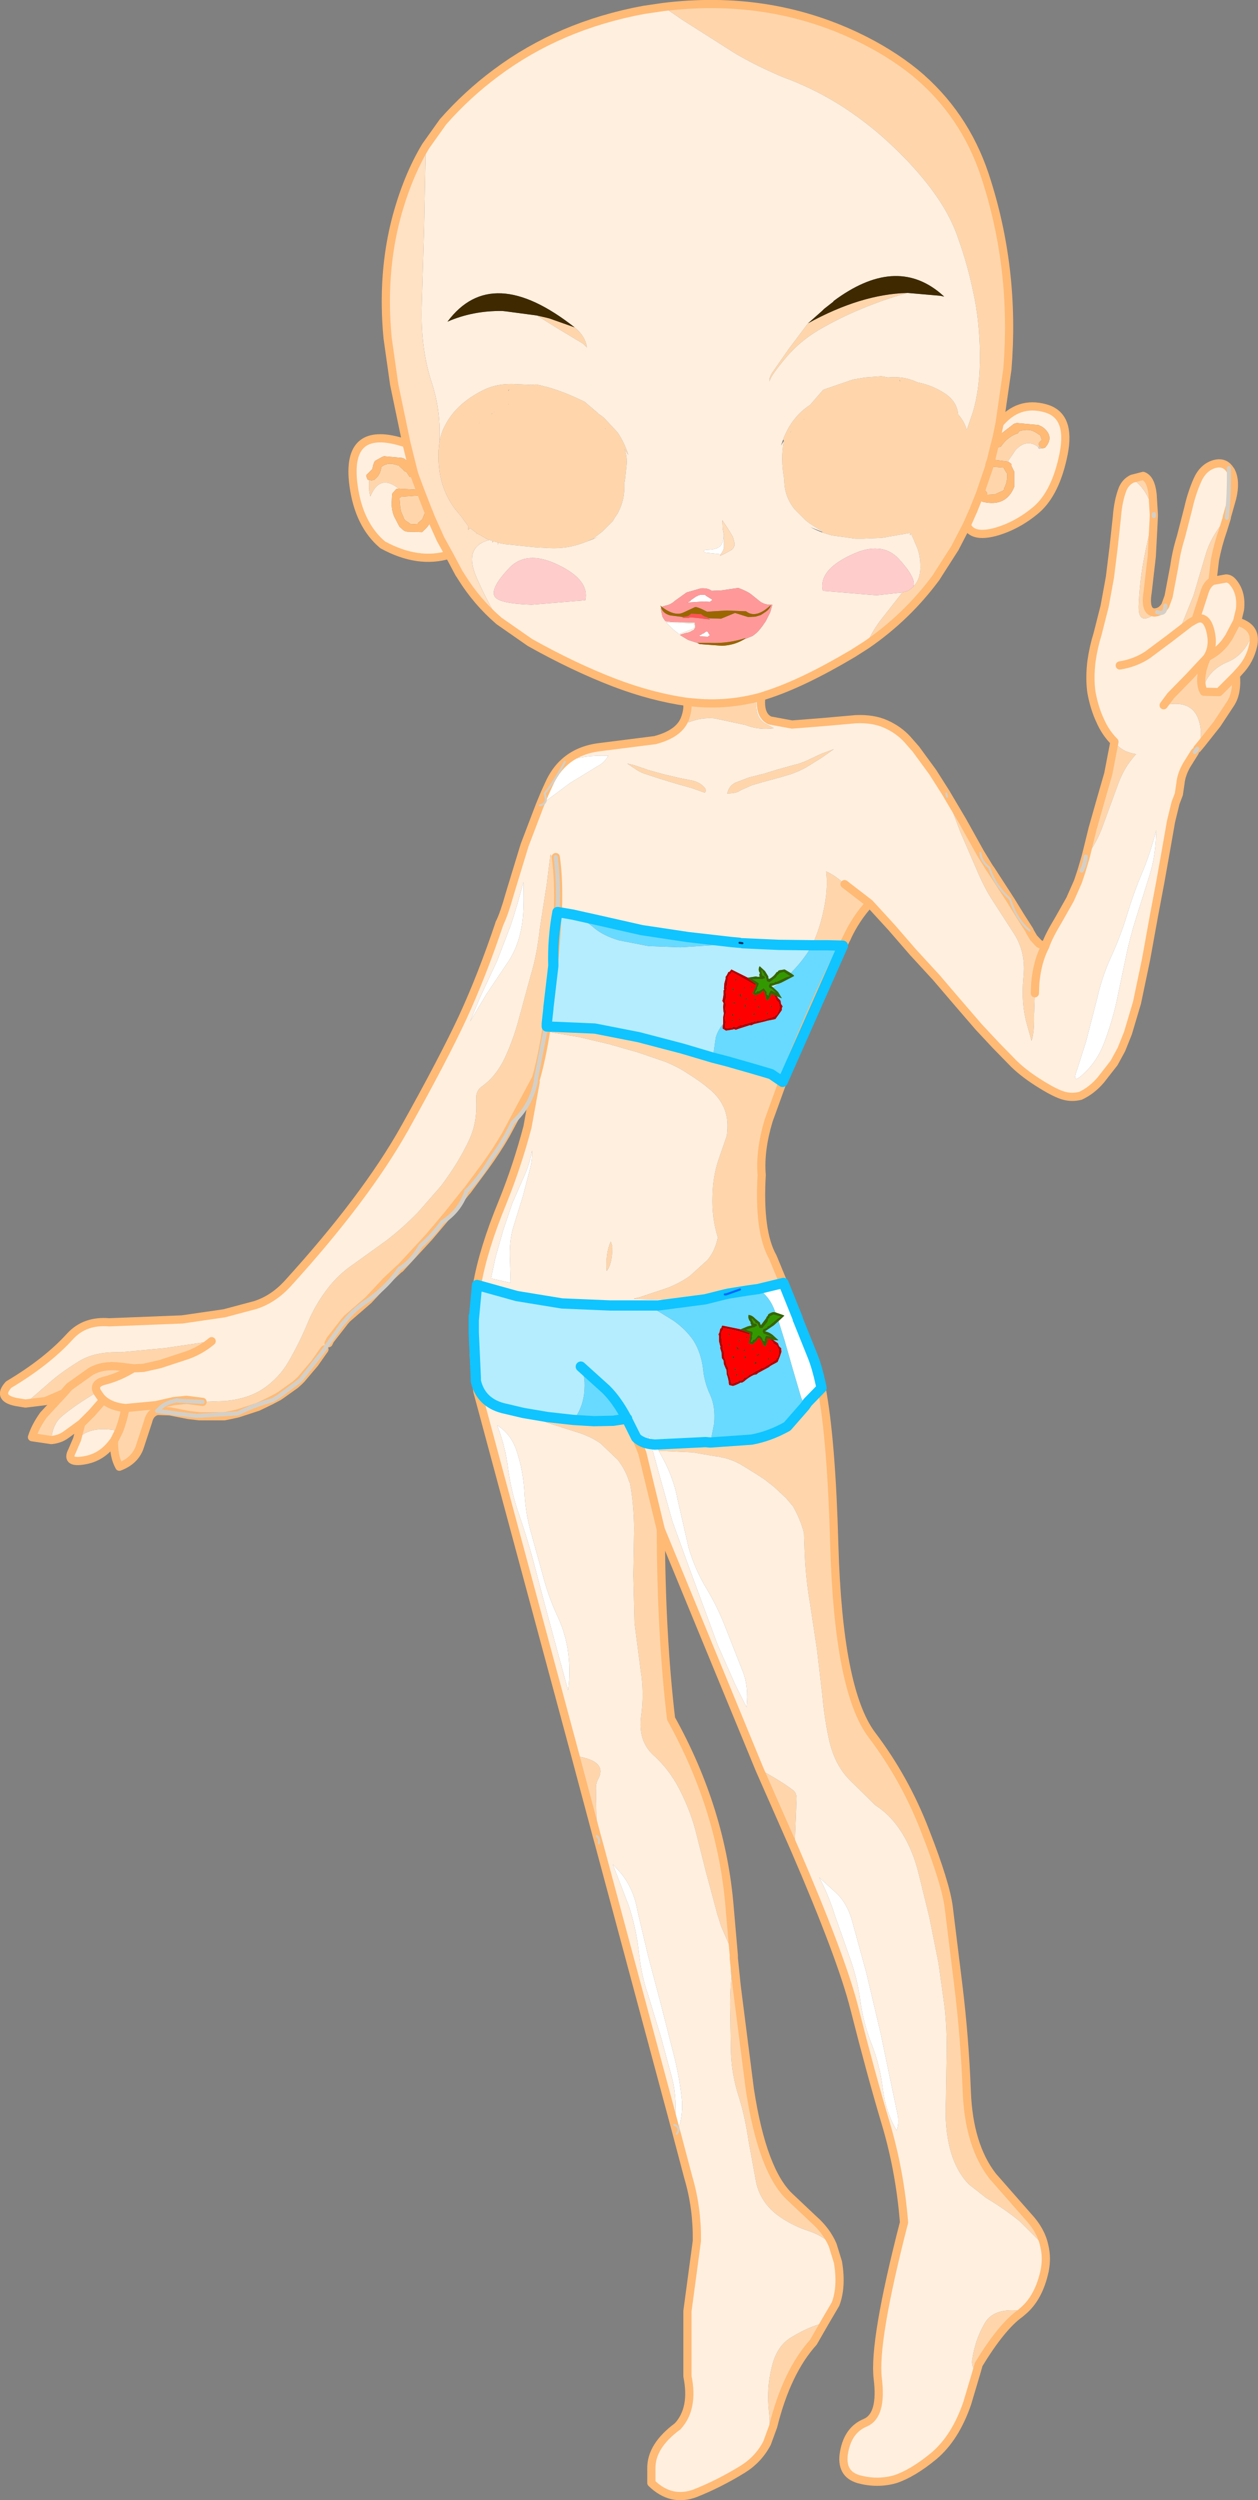 <?xml version="1.0" encoding="UTF-8" standalone="no"?>
<svg xmlns:xlink="http://www.w3.org/1999/xlink" height="304.7px" width="153.35px" xmlns="http://www.w3.org/2000/svg">
  <rect width="100%" height="100%" fill="#808080" stroke="none"/>
  <g transform="matrix(1.0, 0.0, 0.0, 1.0, 101.3, 152.35)">
    <path d="M-5.85 -98.75 Q-4.8 -101.55 -2.55 -103.0 L-0.95 -104.85 2.7 -106.1 4.2 -106.35 6.15 -106.5 6.95 -106.35 Q8.85 -106.55 10.55 -105.75 12.4 -105.4 13.95 -104.35 15.35 -103.4 15.5 -101.85 16.25 -101.0 16.55 -99.95 L17.3 -102.15 Q18.2 -105.15 18.15 -109.25 18.1 -113.3 17.35 -116.7 16.65 -120.1 15.5 -123.3 14.5 -126.3 12.2 -129.35 10.25 -131.95 7.55 -134.5 4.9 -137.05 1.65 -139.2 -1.5 -141.25 -5.05 -142.65 -6.05 -143.0 -7.0 -143.45 -9.4 -144.5 -11.7 -145.85 L-18.15 -149.95 -20.4 -151.5 Q-7.7 -153.05 3.15 -147.9 7.15 -146.0 10.3 -143.45 16.25 -138.5 18.75 -131.0 22.5 -119.65 21.5 -107.35 L20.55 -100.75 20.2 -99.05 19.95 -98.85 19.85 -98.6 19.8 -98.45 19.85 -98.05 19.9 -97.9 19.5 -96.25 19.9 -97.9 20.45 -97.85 20.7 -97.9 Q21.35 -98.9 22.4 -99.4 L22.8 -99.55 22.85 -99.65 22.95 -99.8 Q24.25 -100.2 25.1 -99.55 L25.5 -99.3 25.65 -98.85 25.7 -98.75 25.4 -98.45 25.3 -98.3 25.4 -97.9 25.35 -97.8 Q23.9 -99.0 22.5 -97.5 L21.55 -96.1 19.7 -96.35 19.7 -96.3 19.5 -96.25 19.45 -96.25 19.3 -96.2 19.25 -96.05 19.3 -95.65 19.3 -95.5 18.3 -92.6 19.3 -95.5 19.35 -95.5 21.05 -95.35 21.1 -95.3 21.1 -95.2 21.35 -94.8 21.45 -94.65 Q21.55 -93.7 21.1 -92.85 L21.05 -92.6 19.95 -92.1 19.05 -92.05 19.05 -92.15 19.05 -92.25 18.95 -92.4 Q18.75 -92.75 18.35 -92.6 L18.3 -92.6 18.3 -92.55 18.2 -92.5 18.15 -92.35 18.15 -92.15 17.55 -90.65 17.35 -90.15 16.55 -88.35 15.1 -85.55 13.05 -82.35 12.8 -81.95 Q9.25 -77.15 4.3 -73.75 5.05 -75.5 6.15 -76.9 L8.7 -80.15 9.4 -80.35 10.0 -80.8 10.05 -80.9 Q10.85 -81.65 10.9 -83.15 10.9 -84.6 10.5 -85.6 L9.75 -87.35 9.65 -87.1 9.6 -87.4 6.2 -86.8 3.95 -86.7 3.0 -86.7 0.1 -87.1 -1.05 -87.45 -1.1 -87.55 -1.05 -87.6 -1.65 -87.95 -2.5 -88.5 -2.65 -88.6 -3.05 -88.9 -4.4 -90.25 Q-5.65 -91.75 -5.7 -93.75 L-5.75 -94.25 Q-6.15 -96.45 -5.75 -98.6 L-5.75 -98.7 -5.85 -98.75 M-47.75 -98.3 Q-47.6 -99.45 -47.1 -100.4 -46.35 -101.9 -45.1 -103.0 -44.0 -104.0 -42.4 -104.8 -40.8 -105.6 -38.8 -105.55 L-36.5 -105.45 -35.95 -105.5 -35.25 -105.35 -34.75 -105.2 -34.8 -105.2 -34.65 -105.2 Q-32.55 -104.6 -30.6 -103.65 L-30.05 -103.4 -28.4 -102.0 -28.4 -101.95 -27.95 -101.65 -27.7 -101.45 -27.65 -101.4 -26.15 -99.8 -25.95 -99.55 -25.85 -99.4 Q-25.15 -98.3 -24.7 -96.9 L-25.2 -97.65 Q-24.85 -96.8 -24.9 -95.85 L-25.1 -94.0 -25.2 -93.4 Q-25.1 -91.55 -25.9 -90.0 L-26.0 -89.8 -26.05 -89.7 -26.3 -89.35 -26.6 -88.85 -27.9 -87.55 -28.75 -86.9 -29.05 -86.65 -29.3 -86.6 -29.6 -86.45 -29.05 -86.65 -29.1 -86.6 -30.45 -86.1 Q-32.35 -85.45 -34.3 -85.55 L-36.05 -85.65 -39.85 -86.05 -40.55 -86.2 -40.6 -85.95 -40.65 -86.25 -41.2 -86.4 -41.25 -86.2 -41.3 -86.45 -41.65 -86.55 -42.0 -86.7 -43.15 -87.35 -43.2 -87.25 -43.2 -87.4 -44.0 -88.0 -44.25 -87.75 -44.2 -88.2 -45.1 -89.45 -45.15 -89.5 -45.85 -90.35 Q-46.85 -91.7 -47.35 -93.3 -47.85 -94.85 -47.85 -96.8 L-47.85 -97.3 -47.75 -98.3 M-17.5 -66.8 L-16.9 -66.75 -12.85 -66.25 -9.1 -66.75 Q-9.25 -64.8 -7.9 -64.1 L-6.95 -63.6 Q-8.8 -63.35 -10.45 -64.0 L-14.2 -64.8 Q-15.8 -64.95 -17.4 -64.3 -17.15 -65.3 -17.5 -66.1 L-17.5 -66.8 M9.35 -116.65 Q6.7 -115.95 3.8 -114.75 0.9 -113.55 -1.55 -112.1 -4.0 -110.65 -5.8 -108.4 -7.6 -106.2 -7.45 -105.85 -7.65 -106.15 -7.15 -106.95 L-5.2 -109.75 -2.8 -112.95 Q3.65 -116.5 9.3 -116.65 L9.35 -116.65 M8.4 -105.9 L8.45 -105.9 8.3 -106.1 8.4 -105.9 M48.25 -89.25 L47.8 -87.8 Q47.15 -85.95 46.8 -84.1 L46.5 -81.55 Q45.9 -81.2 45.6 -80.4 L44.45 -76.85 43.75 -76.45 42.45 -75.45 44.2 -79.8 45.65 -84.7 Q46.3 -87.0 48.25 -89.25 M49.5 -76.6 Q51.0 -76.2 51.4 -75.2 50.45 -72.55 48.4 -71.7 45.95 -70.7 45.3 -68.35 44.8 -69.8 45.75 -72.1 44.8 -69.8 45.3 -68.35 L45.45 -68.05 47.3 -68.0 49.35 -70.05 Q49.55 -67.9 48.7 -66.6 L47.05 -64.1 45.15 -61.7 44.65 -61.1 Q45.45 -62.7 44.8 -64.65 43.95 -67.15 40.55 -66.4 L41.4 -67.55 43.55 -69.75 45.75 -72.1 45.9 -72.3 Q47.2 -72.95 48.05 -74.05 L48.5 -74.7 49.5 -76.6 M4.7 -42.25 Q3.0 -40.4 1.9 -38.0 L1.45 -37.1 -0.45 -37.15 -2.3 -37.15 Q-1.4 -39.1 -0.95 -41.2 -0.3 -44.1 -0.6 -46.15 0.55 -45.65 1.65 -44.6 L4.7 -42.25 M-5.9 -20.5 L-7.6 -15.8 Q-8.7 -12.15 -8.45 -9.15 -8.85 -2.25 -7.1 0.85 L-5.8 4.0 -8.9 4.75 -10.0 4.9 -10.95 5.05 -11.1 4.8 -12.5 5.3 -12.95 5.4 -16.4 5.65 -20.05 6.05 -24.0 5.95 -24.0 5.9 -23.35 5.75 -20.05 4.65 Q-18.45 4.05 -17.2 3.15 L-15.05 1.2 Q-14.1 0.05 -13.8 -1.55 -14.55 -3.95 -14.45 -6.6 -14.4 -9.0 -13.7 -11.05 L-12.7 -13.95 Q-12.45 -15.75 -12.95 -17.1 -13.5 -18.55 -14.85 -19.65 -15.9 -20.55 -17.35 -21.45 -18.6 -22.3 -20.2 -22.95 L-23.55 -24.1 -27.05 -25.1 -30.65 -25.95 -34.75 -26.65 -34.65 -27.25 -28.8 -27.0 -23.45 -25.95 -18.1 -24.55 -14.4 -23.45 -12.65 -23.0 -9.5 -22.1 -7.3 -21.45 -5.9 -20.5 M-4.05 8.35 L-4.0 8.55 -4.05 8.45 -4.05 8.35 M-1.15 16.8 Q0.05 23.15 0.4 35.95 0.9 53.6 4.95 59.05 9.05 64.45 11.5 70.85 14.0 77.25 14.35 80.1 L15.5 89.45 Q16.3 95.95 16.55 102.55 16.8 109.1 19.7 112.85 L24.0 117.75 Q25.6 119.45 26.0 121.35 L23.0 118.35 Q21.15 116.85 18.9 115.5 L16.8 113.85 Q15.2 112.2 14.5 109.5 13.85 106.95 14.0 103.8 L14.1 97.95 Q14.15 95.0 13.85 92.25 L13.1 86.85 12.0 81.35 10.7 76.05 Q10.0 73.2 8.7 71.1 7.35 68.9 5.4 67.65 L2.3 64.6 Q0.5 62.8 -0.2 59.85 -0.8 57.15 -1.05 54.3 L-1.7 48.75 -2.55 43.1 Q-3.05 40.2 -3.2 37.2 L-3.3 34.45 Q-3.75 32.75 -4.65 31.2 L-5.5 30.2 -6.95 28.85 -8.1 27.95 Q-9.45 27.05 -11.05 26.1 -11.85 25.65 -12.7 25.4 L-13.8 25.15 -13.9 25.15 -14.25 25.1 -16.85 24.65 -21.0 24.45 -21.45 23.7 -15.3 23.4 -14.7 23.45 -9.7 23.1 Q-7.5 22.7 -5.35 21.5 L-5.3 21.45 -3.2 19.05 -2.85 18.55 -1.15 16.8 M23.4 129.3 L23.05 129.6 Q20.8 131.2 18.0 135.8 L17.7 136.85 Q17.1 136.0 17.2 135.3 17.55 132.85 18.7 130.85 19.8 128.8 23.4 129.3 M-4.45 72.95 L-8.7 63.3 Q-6.25 64.6 -4.65 65.8 -4.15 66.15 -4.2 67.0 L-4.45 72.95 M-20.75 34.05 Q-20.7 46.95 -19.5 57.1 -13.3 68.25 -12.35 80.2 L-11.85 85.95 -13.4 82.4 -13.75 81.25 -13.8 81.15 -15.25 75.75 -16.55 70.6 Q-17.2 68.2 -18.5 65.65 -19.75 63.25 -21.65 61.55 -23.55 59.8 -23.15 56.8 -22.75 54.0 -23.2 51.25 L-23.95 45.45 -24.1 39.6 -24.0 33.9 Q-24.05 30.85 -24.5 28.45 L-24.55 28.25 -24.6 28.25 Q-25.0 26.85 -26.0 25.55 L-28.1 23.55 Q-29.4 22.65 -31.1 22.15 L-34.4 21.1 -37.5 19.85 -34.55 20.35 -31.4 20.7 -28.9 20.85 -26.55 20.8 -24.9 20.55 -24.95 20.45 -24.85 20.55 -24.85 20.65 -23.75 22.85 -23.0 24.75 -20.75 34.05 M-11.5 89.7 L-9.9 102.25 Q-8.35 112.4 -4.9 115.5 L-2.15 118.1 Q-0.55 119.5 0.2 121.25 -1.15 120.05 -2.7 119.55 -4.55 118.95 -6.1 117.9 -8.45 116.35 -9.1 113.75 L-10.05 108.55 Q-10.5 105.5 -11.25 103.15 -12.1 100.5 -12.2 97.8 L-12.3 91.95 Q-12.3 89.5 -11.95 87.15 -12.1 88.55 -11.5 89.7 M-0.8 130.75 L-2.15 133.1 Q-5.4 136.7 -7.05 143.35 L-7.8 145.4 Q-7.3 143.65 -7.55 141.7 -7.9 138.75 -7.2 136.05 -6.6 133.5 -4.75 132.45 -2.6 131.15 -0.8 130.75 M-28.55 71.4 L-31.15 61.65 Q-27.15 62.25 -28.4 64.5 -28.7 65.05 -28.65 65.85 L-28.55 71.4 M-52.55 2.25 L-52.6 2.25 -54.15 3.7 -56.4 6.1 Q-58.1 7.15 -59.3 8.7 L-61.05 10.95 -61.25 11.35 -61.75 12.1 -62.0 12.45 -64.6 15.75 -64.8 15.95 -67.35 17.85 -68.3 18.35 Q-70.3 18.9 -72.3 19.9 L-73.95 20.0 -77.25 20.2 -78.3 20.1 -80.6 19.65 -82.1 19.6 Q-83.0 19.8 -83.25 20.9 L-84.3 24.1 Q-84.9 25.7 -86.75 26.4 -87.45 25.15 -87.4 23.25 L-86.8 22.05 Q-86.35 20.95 -86.0 19.25 -86.35 20.95 -86.8 22.05 -90.25 21.3 -91.9 23.05 L-91.4 21.15 -90.1 19.85 -88.7 18.25 Q-87.7 19.1 -86.0 19.25 L-82.3 18.9 -80.1 18.4 -79.6 18.35 -76.6 18.5 -74.1 18.4 -73.95 18.4 Q-71.05 18.15 -69.15 16.85 -67.25 15.55 -66.1 13.55 -64.8 11.3 -63.8 8.9 -62.95 6.8 -61.45 4.8 -60.1 3.0 -58.25 1.75 L-54.15 -1.2 Q-52.15 -2.75 -50.35 -4.6 L-47.55 -7.8 Q-45.4 -10.65 -44.1 -13.45 -43.1 -15.6 -43.25 -18.3 -43.35 -19.4 -42.55 -19.95 -40.8 -21.2 -39.75 -23.45 -38.75 -25.6 -38.1 -28.0 L-36.6 -33.5 Q-35.85 -35.95 -35.5 -39.15 L-34.65 -44.6 -34.2 -48.2 Q-34.0 -47.9 -33.55 -47.9 -33.15 -44.45 -33.35 -41.2 -33.95 -37.9 -33.85 -34.65 -34.4 -31.9 -34.45 -29.45 L-34.65 -27.6 -34.45 -29.45 -34.5 -28.35 -34.65 -27.6 -35.95 -20.95 -39.65 -14.05 Q-40.75 -12.15 -42.2 -10.15 L-44.35 -7.25 -44.45 -7.2 -44.45 -7.15 -44.65 -6.9 -46.8 -4.2 -49.0 -1.6 -51.4 1.0 -52.55 2.25 M-95.05 23.15 L-97.4 22.8 Q-97.0 21.5 -96.0 20.1 L-93.55 17.45 -95.75 18.4 -98.2 18.7 -95.5 16.35 Q-93.95 14.95 -91.75 13.6 -89.8 12.35 -86.6 12.45 L-81.25 11.95 -75.5 11.1 Q-76.8 12.2 -78.45 12.8 L-81.8 13.9 -83.8 14.35 -84.8 14.4 -85.05 14.4 Q-86.75 15.45 -88.5 15.9 -90.0 16.25 -89.45 17.3 -92.1 18.85 -93.75 20.25 -94.9 21.2 -95.05 23.15 M36.7 -94.0 L38.05 -94.35 Q39.0 -94.0 39.2 -92.1 L39.35 -89.7 Q38.65 -92.75 36.7 -94.0 M39.35 -89.45 L39.3 -88.35 39.1 -84.55 38.6 -80.2 Q38.2 -77.75 39.45 -77.7 L39.75 -77.75 Q37.45 -75.9 37.5 -78.45 37.6 -81.25 38.1 -84.0 38.55 -86.5 39.35 -89.45 M34.55 -61.95 Q34.9 -61.45 35.4 -61.1 36.15 -60.6 37.2 -60.45 35.75 -58.9 35.0 -56.8 L33.15 -51.75 Q32.35 -49.5 31.05 -47.95 L31.9 -51.4 32.85 -54.75 33.8 -58.05 34.55 -61.95 M26.1 -37.0 Q25.15 -35.2 24.9 -32.55 L24.85 -31.3 24.75 -28.6 Q24.8 -26.65 24.45 -25.5 L23.9 -27.45 Q23.15 -30.05 23.45 -33.15 23.8 -36.2 22.35 -38.5 L19.8 -42.45 Q18.7 -44.1 17.7 -46.5 L15.75 -51.0 14.15 -55.25 14.25 -55.3 16.0 -52.35 17.7 -49.3 18.2 -48.4 18.3 -47.9 Q18.55 -47.2 19.3 -46.6 19.95 -44.5 21.75 -42.85 L21.85 -42.7 Q22.6 -40.3 24.2 -38.95 L24.2 -38.9 24.7 -38.05 25.35 -37.35 26.1 -37.0 M-50.7 -94.25 L-50.1 -92.65 -52.65 -92.8 -52.7 -92.8 Q-55.0 -94.65 -56.15 -91.85 -56.4 -92.65 -56.3 -93.85 L-56.0 -93.8 -55.75 -93.85 -55.65 -93.9 Q-55.0 -94.4 -54.85 -95.2 L-54.8 -95.45 Q-54.1 -96.0 -53.2 -95.75 L-52.65 -95.6 -52.6 -95.5 -52.15 -95.1 -52.05 -94.95 -51.8 -94.85 -51.7 -94.75 -51.65 -94.65 -51.45 -94.35 -51.35 -94.2 -50.8 -94.2 -50.7 -94.25 M-49.85 -92.0 L-49.15 -90.2 -49.0 -89.85 -49.4 -89.85 -49.5 -89.8 -49.55 -89.75 -49.8 -89.15 -49.85 -89.05 -50.3 -88.65 -50.4 -88.5 -51.25 -88.45 -51.25 -88.5 -51.85 -88.9 -52.0 -89.05 -52.4 -90.0 -52.5 -90.45 -52.6 -91.55 -52.6 -91.65 -52.4 -91.8 -49.85 -92.0 M-41.05 -102.1 L-41.0 -102.15 -41.1 -102.15 -41.05 -102.1 M-45.05 -100.5 L-45.05 -100.45 -45.05 -100.5 M-41.25 -101.95 L-41.35 -101.95 -41.45 -101.85 -41.25 -101.95 M-42.85 -100.8 L-42.8 -100.75 -42.75 -100.75 -42.85 -100.8 M-35.85 -113.9 L-34.55 -113.6 -34.5 -113.55 -34.35 -113.55 -31.25 -112.45 Q-29.95 -111.4 -29.75 -110.0 L-30.2 -110.45 -33.2 -112.25 -35.85 -113.9 M-39.35 -103.15 L-39.35 -103.05 -39.3 -103.1 -39.35 -103.15 M-39.35 -104.75 L-39.35 -104.7 -39.3 -104.75 -39.2 -104.95 -39.35 -104.75 M-3.3 -101.2 L-3.25 -101.3 -3.3 -101.25 -3.35 -101.25 -3.3 -101.2 M-4.75 -99.9 L-5.0 -99.65 -4.95 -99.65 -4.8 -99.85 -4.75 -99.9 M-27.55 -100.15 L-27.5 -100.05 -27.45 -100.1 -27.55 -100.15 M-24.85 -59.3 L-24.0 -59.1 -22.25 -58.5 -20.45 -58.0 -18.55 -57.55 -16.8 -57.2 Q-15.75 -56.9 -15.3 -56.2 -15.2 -55.65 -15.55 -55.8 L-16.95 -56.3 -18.9 -56.85 -20.7 -57.4 -22.4 -57.95 Q-23.1 -58.15 -23.65 -58.5 L-24.85 -59.3 M-11.7 -56.95 L-10.0 -57.6 -8.2 -58.05 -6.4 -58.6 -4.6 -59.1 Q-3.7 -59.3 -2.85 -59.7 L-1.15 -60.5 0.35 -61.05 -1.15 -60.0 -3.0 -58.85 Q-3.9 -58.35 -4.9 -58.0 L-6.25 -57.6 -8.1 -57.1 -9.65 -56.65 -11.0 -56.05 Q-11.5 -55.65 -12.65 -55.65 -12.45 -56.55 -11.7 -56.95 M-82.1 19.6 Q-81.4 18.7 -80.1 18.4 -81.4 18.7 -82.1 19.6 M-26.85 -1.05 L-26.65 -0.45 Q-26.65 1.7 -27.35 2.55 -27.5 0.4 -26.85 -1.05 M-24.85 20.55 L-24.9 20.55 -24.85 20.55 M-85.05 14.4 L-86.7 14.2 Q-88.8 13.95 -90.25 14.8 L-92.85 16.65 -93.55 17.45 -92.85 16.65 -90.25 14.8 Q-88.8 13.95 -86.7 14.2 L-85.05 14.4" fill="#ffd6ac" fill-rule="evenodd" stroke="none"/>
    <path d="M-20.4 -151.5 L-18.15 -149.95 -11.7 -145.85 Q-9.4 -144.5 -7.0 -143.45 -6.05 -143.0 -5.05 -142.65 -1.5 -141.25 1.65 -139.2 4.9 -137.05 7.55 -134.5 10.25 -131.95 12.2 -129.35 14.5 -126.3 15.5 -123.3 16.65 -120.1 17.35 -116.7 18.1 -113.3 18.15 -109.25 18.2 -105.15 17.3 -102.15 L16.55 -99.95 Q16.25 -101.0 15.5 -101.85 15.35 -103.4 13.95 -104.35 12.4 -105.4 10.55 -105.75 8.85 -106.55 6.95 -106.35 L6.15 -106.5 4.2 -106.35 2.7 -106.1 -0.95 -104.85 -2.55 -103.0 Q-4.8 -101.55 -5.85 -98.75 L-6.1 -98.05 -5.75 -98.6 Q-6.15 -96.45 -5.75 -94.25 L-5.7 -93.75 Q-5.65 -91.75 -4.4 -90.25 L-3.05 -88.9 -2.65 -88.6 -2.5 -88.5 -1.65 -87.95 -1.05 -87.6 -1.1 -87.55 -2.5 -88.1 Q-1.75 -87.7 -1.05 -87.45 L0.1 -87.1 3.0 -86.7 3.95 -86.7 6.2 -86.8 9.6 -87.4 9.65 -87.1 9.75 -87.35 10.5 -85.6 Q10.9 -84.6 10.9 -83.15 10.85 -81.65 10.05 -80.9 L10.0 -80.8 10.05 -80.9 Q10.4 -81.9 8.3 -84.2 6.15 -86.55 2.3 -84.65 -1.55 -82.8 -1.0 -80.35 L5.55 -79.8 8.7 -80.15 6.15 -76.9 Q5.05 -75.5 4.3 -73.75 L2.65 -72.7 Q-3.5 -69.05 -7.9 -67.65 L-8.5 -67.45 Q-12.65 -66.3 -16.9 -66.75 -12.65 -66.3 -8.5 -67.45 -8.75 -65.15 -7.45 -64.55 L-4.75 -64.05 -0.95 -64.35 3.0 -64.7 Q5.15 -64.8 6.7 -64.1 8.25 -63.4 9.3 -62.25 L10.35 -61.05 12.4 -58.25 14.05 -55.65 14.15 -55.25 14.05 -55.65 14.25 -55.3 14.15 -55.25 15.75 -51.0 17.7 -46.5 Q18.7 -44.1 19.8 -42.45 L22.35 -38.5 Q23.8 -36.2 23.45 -33.15 23.15 -30.05 23.9 -27.45 L24.45 -25.5 Q24.8 -26.65 24.75 -28.6 L24.85 -31.3 24.9 -32.55 Q25.15 -35.2 26.1 -37.0 26.5 -38.2 27.65 -40.1 L29.15 -42.75 30.1 -44.9 30.55 -46.25 Q30.95 -46.95 31.05 -47.95 30.95 -46.95 30.55 -46.25 L31.05 -47.95 Q32.35 -49.5 33.15 -51.75 L35.0 -56.8 Q35.75 -58.9 37.2 -60.45 36.15 -60.6 35.4 -61.1 34.9 -61.45 34.55 -61.95 33.45 -63.05 32.8 -64.55 32.1 -66.05 31.75 -67.95 31.5 -69.65 31.75 -71.75 32.0 -73.5 32.5 -75.1 L33.35 -78.45 34.0 -82.0 34.45 -85.65 34.85 -89.35 Q35.0 -91.35 35.55 -92.75 35.9 -93.6 36.7 -94.0 38.65 -92.75 39.35 -89.7 L39.35 -89.45 Q38.55 -86.5 38.1 -84.0 37.6 -81.25 37.5 -78.45 37.45 -75.9 39.75 -77.75 40.35 -77.9 40.75 -78.55 L41.15 -79.65 41.85 -83.35 Q42.1 -85.15 42.65 -86.9 L43.55 -90.4 Q43.95 -92.2 44.65 -93.8 45.35 -95.4 46.75 -95.8 47.85 -96.1 48.5 -95.3 L48.75 -94.95 Q49.4 -93.7 48.9 -91.65 L48.25 -89.35 48.25 -89.25 Q46.3 -87.0 45.65 -84.7 L44.2 -79.8 42.45 -75.45 41.15 -74.45 38.6 -72.55 Q37.1 -71.55 35.2 -71.25 37.1 -71.55 38.6 -72.55 L41.15 -74.45 42.45 -75.45 43.75 -76.45 44.45 -76.85 45.6 -80.4 Q45.9 -81.2 46.5 -81.55 L48.15 -81.85 Q48.6 -81.85 48.95 -81.45 50.1 -80.15 49.85 -78.05 L49.5 -76.6 48.5 -74.7 48.05 -74.05 Q47.2 -72.95 45.9 -72.3 L45.75 -72.1 43.55 -69.75 41.4 -67.55 40.55 -66.4 Q43.95 -67.15 44.8 -64.65 45.45 -62.7 44.65 -61.1 L44.35 -60.7 43.35 -59.1 Q42.7 -57.95 42.6 -56.9 L42.4 -55.55 42.0 -54.5 41.45 -52.25 40.8 -48.55 40.15 -44.9 39.35 -40.65 38.4 -35.4 37.3 -30.15 36.2 -26.45 35.4 -24.45 34.5 -22.8 32.9 -20.75 Q31.8 -19.45 30.4 -18.8 29.4 -18.55 28.45 -18.8 27.45 -19.05 25.6 -20.2 23.65 -21.4 22.35 -22.65 L20.1 -24.95 18.0 -27.2 15.5 -30.1 12.85 -33.2 10.0 -36.3 7.4 -39.3 4.7 -42.25 1.65 -44.6 Q0.55 -45.65 -0.6 -46.15 -0.3 -44.1 -0.95 -41.2 -1.4 -39.1 -2.3 -37.15 L-6.4 -37.2 -10.8 -37.4 -11.15 -37.45 -12.2 -37.55 -17.45 -38.15 -23.1 -39.0 -28.4 -40.2 -31.55 -40.9 -33.3 -41.2 Q-33.15 -45.1 -33.55 -47.9 -33.15 -45.1 -33.3 -41.2 L-33.35 -40.6 Q-33.55 -36.3 -34.2 -30.6 L-34.65 -27.25 -34.75 -26.65 -30.65 -25.95 -27.05 -25.1 -23.55 -24.1 -20.2 -22.95 Q-18.6 -22.3 -17.35 -21.45 -15.9 -20.55 -14.85 -19.65 -13.5 -18.55 -12.95 -17.1 -12.45 -15.75 -12.7 -13.95 L-13.7 -11.05 Q-14.4 -9.0 -14.45 -6.6 -14.55 -3.95 -13.8 -1.55 -14.1 0.05 -15.05 1.2 L-17.2 3.15 Q-18.45 4.05 -20.05 4.65 L-23.35 5.75 -24.0 5.9 -24.0 5.95 -20.05 6.05 -16.4 5.65 -12.95 5.4 -15.35 6.0 -21.1 6.75 -22.2 6.75 -26.9 6.75 -32.8 6.5 -38.3 5.6 -43.15 4.25 Q-42.4 -0.1 -40.05 -5.8 -38.25 -10.25 -37.0 -15.0 L-36.0 -20.5 -35.95 -20.95 -34.65 -27.6 -34.65 -27.25 -34.65 -27.6 -34.5 -28.35 -34.45 -29.45 Q-34.4 -31.9 -33.85 -34.65 -33.95 -37.9 -33.35 -41.2 -33.15 -44.45 -33.55 -47.9 -34.0 -47.9 -34.2 -48.2 L-34.65 -44.6 -35.5 -39.15 Q-35.85 -35.95 -36.6 -33.5 L-38.1 -28.0 Q-38.75 -25.6 -39.75 -23.45 -40.8 -21.2 -42.55 -19.95 -43.35 -19.4 -43.25 -18.3 -43.1 -15.6 -44.1 -13.45 -45.4 -10.65 -47.55 -7.8 L-50.35 -4.6 Q-52.15 -2.75 -54.15 -1.2 L-58.25 1.75 Q-60.1 3.0 -61.45 4.8 -62.95 6.8 -63.8 8.9 -64.8 11.3 -66.1 13.55 -67.25 15.55 -69.15 16.85 -71.05 18.15 -73.95 18.4 L-74.1 18.4 -76.6 18.5 -79.6 18.35 -80.1 18.4 -79.75 18.3 -79.6 18.35 -79.75 18.3 -80.1 18.4 -82.3 18.9 -86.0 19.25 Q-87.7 19.1 -88.7 18.25 L-89.0 17.95 -89.45 17.3 -89.0 17.95 -88.7 18.25 -90.1 19.85 -91.4 21.15 -93.25 22.5 Q-94.0 23.05 -95.05 23.15 -94.9 21.2 -93.75 20.25 -92.1 18.85 -89.45 17.3 -90.0 16.25 -88.5 15.9 -86.75 15.45 -85.05 14.4 L-84.8 14.4 -83.8 14.35 -81.8 13.9 -78.45 12.8 Q-76.8 12.2 -75.5 11.1 L-81.25 11.95 -86.6 12.45 Q-89.8 12.35 -91.75 13.6 -93.95 14.95 -95.5 16.35 L-98.2 18.7 -99.4 18.5 Q-101.7 18.0 -100.25 16.4 -95.55 13.6 -92.75 10.5 -90.95 8.55 -88.0 8.8 L-79.1 8.45 -73.95 7.7 -70.2 6.7 Q-68.0 6.0 -66.25 4.1 -56.75 -6.35 -52.0 -14.8 -47.25 -23.3 -44.9 -28.35 -42.55 -33.45 -40.4 -39.85 -39.85 -40.95 -39.15 -43.45 L-37.35 -49.35 -35.5 -54.2 -34.9 -55.65 -34.4 -56.75 Q-33.65 -58.45 -32.45 -59.5 -30.75 -61.0 -28.15 -61.3 L-21.45 -62.15 Q-18.6 -62.9 -17.85 -64.65 -17.55 -65.4 -17.5 -66.1 -17.15 -65.3 -17.4 -64.3 -15.8 -64.95 -14.2 -64.8 L-10.45 -64.0 Q-8.8 -63.35 -6.95 -63.6 L-7.9 -64.1 Q-9.25 -64.8 -9.1 -66.75 L-12.85 -66.25 -16.9 -66.75 -17.5 -66.8 Q-21.8 -67.4 -26.4 -69.15 -31.35 -71.05 -36.7 -74.05 L-40.5 -76.7 -40.55 -76.75 -40.55 -76.8 Q-42.0 -79.2 -43.2 -81.95 -44.85 -85.7 -41.65 -86.55 L-41.3 -86.45 -41.25 -86.2 -41.2 -86.4 -40.65 -86.25 -40.6 -85.95 -40.55 -86.2 -39.85 -86.05 -36.05 -85.65 -34.3 -85.55 Q-32.35 -85.45 -30.45 -86.1 L-29.1 -86.6 -28.35 -86.95 -29.05 -86.65 -28.75 -86.9 -27.9 -87.55 -26.6 -88.85 -26.3 -89.35 -26.05 -89.7 -26.0 -89.8 -25.9 -90.0 Q-25.1 -91.55 -25.2 -93.4 L-25.1 -94.0 -24.9 -95.85 Q-24.85 -96.8 -25.2 -97.65 L-24.7 -96.9 Q-25.15 -98.3 -25.85 -99.4 L-25.95 -99.55 -26.15 -99.8 -27.65 -101.4 -27.7 -101.45 -27.95 -101.65 -28.4 -101.95 -28.4 -102.0 -30.05 -103.4 -30.6 -103.65 Q-32.55 -104.6 -34.65 -105.2 L-34.8 -105.2 -34.75 -105.2 -35.25 -105.35 -35.95 -105.5 -36.5 -105.45 -38.8 -105.55 Q-40.8 -105.6 -42.4 -104.8 -44.0 -104.0 -45.1 -103.0 -46.35 -101.9 -47.1 -100.4 -47.6 -99.45 -47.75 -98.3 -47.5 -102.1 -48.65 -105.65 -50.0 -109.7 -49.9 -114.75 L-49.6 -124.6 -49.4 -134.55 -47.3 -137.5 Q-44.35 -140.85 -40.85 -143.45 -33.1 -149.25 -22.8 -151.15 L-20.4 -151.5 M16.55 -88.35 L17.35 -90.15 17.55 -90.65 18.15 -92.15 18.15 -91.55 18.15 -91.4 18.45 -91.2 Q21.35 -90.5 22.35 -93.05 L22.35 -94.85 22.0 -95.55 22.0 -95.7 22.0 -95.8 21.6 -96.1 21.55 -96.1 22.5 -97.5 Q23.9 -99.0 25.35 -97.8 L25.45 -97.75 25.35 -97.8 25.4 -97.9 25.45 -97.75 25.8 -97.7 26.1 -97.8 Q27.3 -99.15 25.8 -100.3 L25.3 -100.55 22.65 -100.8 22.3 -100.7 20.55 -99.35 20.2 -99.05 20.55 -100.75 Q22.85 -103.5 26.1 -102.6 29.3 -101.75 28.35 -97.0 27.4 -92.3 25.05 -90.25 22.7 -88.25 19.95 -87.5 17.2 -86.8 16.55 -88.35 M18.3 -92.55 L18.3 -92.6 18.35 -92.6 18.3 -92.55 M19.3 -95.5 L19.3 -95.65 19.35 -95.5 19.3 -95.5 M9.35 -116.65 L13.35 -116.3 13.8 -116.2 13.35 -116.6 Q7.8 -121.25 0.3 -115.65 L0.3 -115.6 -0.85 -114.7 -1.05 -114.5 -1.1 -114.45 -2.8 -112.95 -5.2 -109.75 -7.15 -106.95 Q-7.65 -106.15 -7.45 -105.85 -7.6 -106.2 -5.8 -108.4 -4.0 -110.65 -1.55 -112.1 0.9 -113.55 3.8 -114.75 6.7 -115.95 9.35 -116.65 M8.3 -106.1 L8.4 -105.9 8.3 -106.1 M51.4 -75.2 Q51.65 -74.55 51.45 -73.65 51.05 -71.85 49.75 -70.5 L49.35 -70.05 47.3 -68.0 45.45 -68.05 45.3 -68.35 Q45.95 -70.7 48.4 -71.7 50.45 -72.55 51.4 -75.2 M26.0 121.35 Q26.35 122.8 26.05 124.35 25.35 127.65 23.4 129.3 19.8 128.8 18.7 130.85 17.55 132.85 17.2 135.3 17.1 136.0 17.7 136.85 L16.6 140.55 Q15.15 144.75 12.55 146.95 9.95 149.1 7.8 149.8 5.65 150.4 3.4 149.8 1.1 149.15 1.6 146.45 2.1 143.75 4.2 142.9 6.25 142.0 5.7 137.55 5.15 133.05 8.9 118.5 8.4 112.2 6.65 106.35 4.9 100.5 2.85 92.4 1.3 86.25 -4.45 72.95 L-4.2 67.0 Q-4.15 66.15 -4.65 65.8 -6.25 64.6 -8.7 63.3 L-20.75 34.05 -23.0 24.75 -23.75 22.85 Q-23.1 23.5 -21.95 23.65 L-20.85 27.65 -19.35 33.0 -17.55 38.0 -15.65 43.15 -13.8 48.15 -11.7 52.9 -10.3 55.7 Q-10.0 53.2 -10.8 51.25 L-12.8 46.15 Q-13.8 43.55 -15.15 41.3 -16.55 39.0 -17.35 36.3 L-18.7 30.4 Q-19.1 28.2 -20.2 25.95 L-21.0 24.45 -16.85 24.65 -14.25 25.1 -13.9 25.15 -13.8 25.15 -12.7 25.4 Q-11.85 25.65 -11.05 26.1 -9.45 27.05 -8.1 27.95 L-6.95 28.85 -5.5 30.2 -4.65 31.2 Q-3.75 32.75 -3.3 34.45 L-3.2 37.2 Q-3.05 40.2 -2.55 43.1 L-1.7 48.75 -1.05 54.3 Q-0.8 57.15 -0.2 59.85 0.5 62.8 2.3 64.6 L5.4 67.65 Q7.35 68.9 8.7 71.1 10.0 73.2 10.7 76.05 L12.0 81.35 13.1 86.85 13.85 92.25 Q14.15 95.0 14.1 97.95 L14.0 103.8 Q13.85 106.95 14.5 109.5 15.2 112.2 16.8 113.85 L18.9 115.5 Q21.15 116.85 23.0 118.35 L26.0 121.35 M-11.85 86.3 L-11.5 89.7 Q-12.1 88.55 -11.95 87.15 L-11.85 86.3 -11.95 87.15 Q-12.3 89.5 -12.3 91.95 L-12.2 97.8 Q-12.1 100.5 -11.25 103.15 -10.5 105.5 -10.05 108.55 L-9.1 113.75 Q-8.45 116.35 -6.1 117.9 -4.55 118.95 -2.7 119.55 -1.15 120.05 0.2 121.25 L0.85 123.35 Q1.35 126.35 0.55 128.45 L-0.8 130.75 Q-2.6 131.15 -4.75 132.45 -6.6 133.5 -7.2 136.05 -7.9 138.75 -7.55 141.7 -7.3 143.65 -7.8 145.4 -8.85 147.4 -10.8 148.6 -13.65 150.35 -16.55 151.5 -19.5 152.6 -21.9 150.25 L-21.9 148.5 Q-21.95 145.75 -18.7 143.35 -16.7 141.2 -17.5 137.25 L-17.5 129.3 -16.35 120.75 Q-16.3 116.7 -17.4 113.0 L-18.8 107.7 -28.3 72.3 -28.55 71.4 Q-28.15 71.8 -28.3 72.3 -28.15 71.8 -28.55 71.4 L-28.65 65.85 Q-28.7 65.05 -28.4 64.5 -27.15 62.25 -31.15 61.65 L-43.1 17.25 -43.25 16.15 Q-42.6 18.55 -40.05 19.25 L-37.5 19.85 -34.4 21.1 -31.1 22.15 Q-29.4 22.65 -28.1 23.55 L-26.0 25.55 Q-25.0 26.85 -24.6 28.25 L-24.55 28.25 -24.5 28.45 Q-24.05 30.85 -24.0 33.9 L-24.1 39.6 -23.95 45.45 -23.2 51.25 Q-22.75 54.0 -23.15 56.8 -23.55 59.8 -21.65 61.55 -19.75 63.25 -18.5 65.65 -17.2 68.2 -16.55 70.6 L-15.25 75.75 -13.8 81.15 -13.75 81.25 -13.4 82.4 -11.85 85.95 -11.85 86.3 M-43.3 15.55 Q-43.7 12.2 -43.55 8.55 L-43.55 10.05 -43.3 15.55 M-44.35 -7.25 L-44.45 -7.15 -44.45 -7.2 -44.35 -7.25 M-56.4 6.1 L-59.0 8.35 -59.3 8.7 Q-58.1 7.15 -56.4 6.1 M-62.0 12.45 L-62.95 13.8 -64.6 15.75 -62.0 12.45 M-64.8 15.95 L-65.3 16.4 -67.05 17.65 -67.35 17.85 -64.8 15.95 M-68.3 18.35 L-69.85 19.1 -72.3 19.9 -73.2 20.1 -73.95 20.25 -77.0 20.25 -78.3 20.1 -77.25 20.2 -73.95 20.0 -72.3 19.9 Q-70.3 18.9 -68.3 18.35 M-87.4 23.25 L-87.8 23.75 Q-88.95 25.15 -90.65 25.55 -93.4 26.15 -92.5 24.45 L-91.9 23.05 Q-90.25 21.3 -86.8 22.05 L-87.4 23.25 M48.5 -95.3 Q48.55 -91.9 48.25 -89.35 48.55 -91.9 48.5 -95.3 M44.45 -76.85 Q45.75 -77.45 46.25 -75.45 46.7 -73.6 45.9 -72.3 46.7 -73.6 46.25 -75.45 45.75 -77.45 44.45 -76.85 M40.75 -78.55 Q40.8 -77.35 39.75 -77.75 40.8 -77.35 40.75 -78.55 M18.2 -48.4 L19.3 -46.6 19.45 -46.4 21.2 -43.7 21.75 -42.85 Q19.95 -44.5 19.3 -46.6 18.55 -47.2 18.3 -47.9 L18.2 -48.4 M21.85 -42.7 L23.05 -40.75 24.2 -38.95 Q22.6 -40.3 21.85 -42.7 M37.2 -40.5 L38.85 -45.75 Q39.6 -48.15 39.65 -51.2 38.85 -48.1 37.85 -45.8 36.85 -43.4 36.1 -40.9 35.3 -38.25 34.15 -35.75 33.05 -33.35 32.45 -30.7 L31.1 -25.45 30.05 -22.15 Q29.2 -19.95 30.85 -21.55 32.45 -23.05 33.25 -25.15 34.2 -27.6 34.8 -30.25 L35.9 -35.5 Q36.4 -38.0 37.2 -40.5 M2.6 81.85 Q2.05 79.8 0.8 78.5 L-1.45 76.45 Q-0.35 78.45 0.5 81.15 L2.3 86.25 Q3.2 88.75 3.55 91.3 3.95 94.25 4.95 96.75 5.95 99.3 6.3 102.1 6.65 105.0 8.0 107.3 8.3 106.5 8.15 105.5 L7.15 100.75 6.05 95.45 4.3 88.05 2.6 81.85 M-51.75 -98.3 L-51.1 -95.7 -51.3 -95.85 -52.0 -96.45 -52.3 -96.55 -54.5 -96.75 -54.75 -96.65 -55.55 -96.2 -55.65 -96.1 -55.8 -95.7 -55.9 -95.25 -55.95 -95.15 -56.1 -95.0 -56.55 -94.55 -56.65 -94.45 -56.65 -94.3 -56.55 -94.05 -56.5 -93.9 -56.3 -93.85 Q-56.4 -92.65 -56.15 -91.85 -55.0 -94.65 -52.7 -92.8 L-53.0 -92.75 -53.4 -92.3 -53.5 -92.15 -53.55 -91.2 Q-53.6 -90.25 -53.25 -89.4 L-52.6 -88.15 -52.3 -87.9 Q-52.0 -87.55 -51.55 -87.55 L-49.85 -87.5 -49.75 -87.6 -49.6 -87.75 Q-49.05 -88.2 -48.8 -88.85 L-48.7 -89.0 -48.7 -89.1 -47.6 -86.65 -46.55 -84.75 Q-50.35 -83.6 -54.65 -85.95 -57.55 -88.4 -58.2 -93.15 -59.25 -100.85 -51.75 -98.3 M-45.05 -100.5 L-45.05 -100.45 -45.05 -100.5 M-41.05 -102.1 L-41.1 -102.15 -41.0 -102.15 -41.05 -102.1 M-42.85 -100.8 L-42.75 -100.75 -42.8 -100.75 -42.85 -100.8 M-41.25 -101.95 L-41.45 -101.85 -41.35 -101.95 -41.25 -101.95 M-35.85 -113.9 L-33.2 -112.25 -30.2 -110.45 -29.75 -110.0 Q-29.95 -111.4 -31.25 -112.45 -41.35 -120.4 -46.75 -113.15 -43.65 -114.5 -40.05 -114.45 L-39.6 -114.4 -35.85 -113.9 M-34.35 -113.55 L-34.5 -113.55 -34.55 -113.6 -34.35 -113.55 M-39.35 -103.15 L-39.3 -103.1 -39.35 -103.05 -39.35 -103.15 M-27.55 -100.15 L-27.45 -100.1 -27.5 -100.05 -27.55 -100.15 M-4.75 -99.9 L-4.8 -99.85 -4.95 -99.65 -5.0 -99.65 -4.75 -99.9 M-3.3 -101.2 L-3.35 -101.25 -3.3 -101.25 -3.25 -101.3 -3.3 -101.2 M-13.45 -84.8 L-13.45 -84.75 -13.55 -84.6 -13.0 -84.85 -12.1 -85.35 Q-11.75 -85.65 -11.75 -86.1 L-11.95 -86.9 -12.4 -87.65 -12.85 -88.35 -13.25 -88.95 -13.2 -87.9 -13.1 -87.4 Q-13.05 -86.45 -13.4 -85.9 -13.8 -85.4 -14.9 -85.35 -16.0 -85.3 -15.25 -85.0 L-13.45 -84.8 M-20.65 -78.4 L-20.8 -78.55 -20.7 -78.3 -20.75 -78.2 -20.65 -77.65 -20.55 -77.2 -20.4 -76.95 -20.2 -76.65 -19.4 -76.55 -17.25 -76.5 -16.6 -76.5 -16.6 -76.35 -16.6 -76.25 -16.55 -76.25 -16.55 -76.2 -16.55 -76.05 -16.55 -75.95 -16.55 -75.85 -16.55 -75.8 -16.6 -75.8 -16.65 -75.7 -16.75 -75.55 -16.9 -75.5 Q-17.25 -75.25 -17.7 -75.2 L-18.05 -75.1 -18.35 -75.0 -18.4 -74.95 -17.4 -74.35 -16.3 -74.0 -16.0 -73.85 -13.3 -73.65 Q-11.85 -73.7 -10.65 -74.4 L-9.55 -74.85 -9.1 -75.2 -8.8 -75.5 -8.4 -76.0 -7.95 -76.65 -7.6 -77.35 -7.4 -77.75 -7.15 -78.65 Q-8.05 -78.6 -8.65 -79.05 L-9.65 -79.85 Q-10.1 -80.25 -11.3 -80.7 L-13.35 -80.4 -14.55 -80.35 Q-15.0 -80.7 -15.85 -80.65 L-17.6 -80.15 -19.0 -79.15 Q-19.55 -78.65 -20.15 -78.55 L-20.65 -78.4 M-20.1 -76.5 L-19.25 -75.65 -18.5 -75.05 -18.35 -75.15 -17.95 -75.3 -17.9 -75.3 -16.75 -75.75 -16.75 -75.8 -16.65 -75.9 -16.65 -76.05 -16.65 -76.15 -16.7 -76.2 -16.7 -76.35 -20.0 -76.5 -20.1 -76.5 M-39.3 -83.05 Q-41.45 -80.75 -41.05 -79.75 -40.7 -78.8 -36.5 -78.65 L-29.95 -79.2 Q-29.4 -81.65 -33.25 -83.5 -37.15 -85.4 -39.3 -83.05 M-29.05 -86.65 L-29.6 -86.45 -29.3 -86.6 -29.05 -86.65 M-34.8 -54.7 Q-34.95 -54.3 -35.5 -54.2 -34.95 -54.3 -34.8 -54.7 L-31.85 -56.9 -28.5 -58.95 Q-27.65 -59.35 -27.15 -60.25 -30.2 -60.35 -32.45 -59.5 -33.5 -57.45 -34.9 -55.65 -34.7 -55.05 -34.8 -54.7 M-24.85 -59.3 L-23.65 -58.5 Q-23.1 -58.15 -22.4 -57.95 L-20.7 -57.4 -18.9 -56.85 -16.95 -56.3 -15.55 -55.8 Q-15.2 -55.65 -15.3 -56.2 -15.75 -56.9 -16.8 -57.2 L-18.55 -57.55 -20.45 -58.0 -22.25 -58.5 -24.0 -59.1 -24.85 -59.3 M-11.7 -56.95 Q-12.45 -56.55 -12.65 -55.65 -11.5 -55.65 -11.0 -56.05 L-9.65 -56.65 -8.1 -57.1 -6.25 -57.6 -4.9 -58.0 Q-3.9 -58.35 -3.0 -58.85 L-1.15 -60.0 0.35 -61.05 -1.15 -60.5 -2.85 -59.7 Q-3.7 -59.3 -4.6 -59.1 L-6.4 -58.6 -8.2 -58.05 -10.0 -57.6 -11.7 -56.95 M-42.0 -31.2 L-39.25 -35.3 Q-37.85 -37.5 -37.55 -40.65 -37.4 -42.35 -37.5 -44.85 -38.2 -42.1 -39.05 -39.55 L-40.7 -35.25 -42.8 -30.75 -44.0 -27.85 -42.0 -31.2 M-33.3 -41.2 L-33.35 -41.2 -33.3 -41.2 M-12.5 5.3 L-11.1 4.8 -10.95 5.05 -12.5 5.3 M-33.85 -34.65 L-34.45 -29.55 -34.45 -29.45 -34.45 -29.55 -33.85 -34.65 M-34.75 -26.65 Q-35.25 -23.45 -35.95 -20.95 -35.25 -23.45 -34.75 -26.65 M-37.45 -8.9 L-38.85 -5.7 -39.95 -2.45 -40.9 0.9 -41.45 3.45 -39.05 4.0 -39.15 0.75 Q-39.2 -1.4 -38.65 -3.05 L-37.55 -6.6 -36.65 -10.05 Q-36.4 -11.1 -36.45 -12.15 -36.7 -10.55 -37.45 -8.9 M-26.85 -1.05 Q-27.5 0.4 -27.35 2.55 -26.65 1.7 -26.65 -0.45 L-26.85 -1.05 M-38.0 32.3 Q-37.1 34.9 -36.35 37.65 L-34.9 43.15 -33.4 48.7 -32.05 53.65 Q-31.8 51.9 -31.95 49.95 -32.15 47.1 -33.4 44.5 -34.5 42.1 -35.15 39.55 L-36.55 34.5 Q-37.2 32.25 -37.35 29.85 -37.5 26.8 -38.4 24.25 -39.1 22.35 -40.7 21.35 -39.7 23.85 -39.35 26.7 -38.95 29.6 -38.0 32.3 M-79.6 18.35 L-78.55 18.25 -76.6 18.5 -78.55 18.25 -79.6 18.35 M-18.6 107.1 Q-18.0 105.25 -18.2 103.35 -18.5 100.65 -19.2 97.95 L-20.7 92.05 -22.3 86.0 -23.6 80.5 Q-24.05 77.85 -25.6 75.95 L-26.6 74.85 -24.65 79.9 Q-23.8 82.5 -23.45 85.3 -23.15 88.3 -22.3 90.75 L-20.7 96.0 -19.35 101.0 Q-18.7 103.6 -19.1 106.6 -18.65 106.8 -18.6 107.1 -18.55 107.35 -18.8 107.7 -18.55 107.35 -18.6 107.1" fill="#ffefdf" fill-rule="evenodd" stroke="none"/>
    <path d="M-2.8 -112.95 L-1.1 -114.45 -1.05 -114.5 -0.85 -114.7 0.3 -115.6 0.3 -115.65 Q7.8 -121.25 13.35 -116.6 L13.8 -116.2 13.35 -116.3 9.35 -116.65 9.3 -116.65 Q3.65 -116.5 -2.8 -112.95 M-34.55 -113.6 L-35.85 -113.9 -39.6 -114.4 -40.05 -114.45 Q-43.65 -114.5 -46.75 -113.15 -41.35 -120.4 -31.25 -112.45 L-34.35 -113.55 -34.55 -113.6" fill="#3e2900" fill-rule="evenodd" stroke="none"/>
    <path d="M-5.8 4.0 L-4.05 8.35 -4.05 8.45 -4.0 8.55 -2.25 12.9 Q-1.7 14.25 -1.25 16.35 L-1.15 16.8 -2.85 18.55 -3.2 19.05 -3.65 17.95 -4.65 14.55 -5.65 11.05 -6.4 8.65 -5.7 8.0 -5.75 7.95 -6.75 7.6 -6.8 7.55 Q-7.45 5.65 -8.9 4.75 L-5.8 4.0 M37.2 -40.5 Q36.4 -38.0 35.9 -35.5 L34.8 -30.25 Q34.2 -27.6 33.25 -25.15 32.45 -23.05 30.85 -21.55 29.2 -19.95 30.05 -22.15 L31.1 -25.45 32.45 -30.7 Q33.05 -33.35 34.15 -35.75 35.3 -38.25 36.1 -40.9 36.85 -43.4 37.85 -45.8 38.85 -48.1 39.65 -51.2 39.6 -48.15 38.85 -45.75 L37.2 -40.5 M2.6 81.85 L4.3 88.05 6.05 95.45 7.15 100.75 8.15 105.5 Q8.3 106.5 8.0 107.3 6.65 105.0 6.3 102.1 5.95 99.3 4.95 96.75 3.95 94.25 3.55 91.3 3.2 88.75 2.3 86.25 L0.5 81.15 Q-0.35 78.45 -1.45 76.45 L0.8 78.5 Q2.05 79.8 2.6 81.85 M-13.1 -87.4 L-13.05 -87.1 -13.05 -86.9 -13.05 -85.9 -13.05 -85.65 Q-13.1 -85.25 -13.45 -84.8 L-15.25 -85.0 Q-16.0 -85.3 -14.9 -85.35 -13.8 -85.4 -13.4 -85.9 -13.05 -86.45 -13.1 -87.4 M-15.35 -79.85 L-15.25 -79.75 -14.45 -79.25 -14.5 -79.2 -14.65 -79.1 -14.75 -79.0 -15.5 -79.05 -16.95 -78.95 -17.75 -78.9 Q-17.4 -78.9 -17.1 -79.15 L-17.1 -79.2 -16.95 -79.3 -16.45 -79.65 -16.3 -79.7 -16.25 -79.75 -16.1 -79.8 -15.95 -79.85 -15.35 -79.85 M-20.1 -76.5 L-20.0 -76.5 -16.7 -76.35 -16.7 -76.2 -16.65 -76.15 -16.65 -76.05 -16.65 -75.9 -16.75 -75.8 -16.75 -75.75 -17.9 -75.3 -17.95 -75.3 -18.35 -75.15 -18.5 -75.05 -19.25 -75.65 -20.1 -76.5 M-15.55 -75.15 L-15.2 -75.4 -15.15 -75.4 -15.05 -75.35 -14.95 -75.25 -14.95 -75.2 -14.9 -75.1 -14.8 -75.0 -14.8 -74.9 -14.9 -74.85 -15.0 -74.75 -15.95 -74.8 -16.0 -74.85 -16.1 -74.9 Q-15.85 -74.95 -15.7 -75.1 L-15.55 -75.15 M-34.8 -54.7 Q-34.7 -55.05 -34.9 -55.65 -33.5 -57.45 -32.45 -59.5 -30.2 -60.35 -27.15 -60.25 -27.65 -59.35 -28.5 -58.95 L-31.85 -56.9 -34.8 -54.7 M-42.0 -31.2 L-44.0 -27.85 -42.8 -30.75 -40.7 -35.25 -39.05 -39.55 Q-38.2 -42.1 -37.5 -44.85 -37.4 -42.35 -37.55 -40.65 -37.85 -37.5 -39.25 -35.3 L-42.0 -31.2 M-37.45 -8.9 Q-36.7 -10.55 -36.45 -12.15 -36.4 -11.1 -36.65 -10.05 L-37.55 -6.6 -38.65 -3.05 Q-39.2 -1.4 -39.15 0.75 L-39.05 4.0 -41.45 3.45 -40.9 0.9 -39.95 -2.45 -38.85 -5.7 -37.45 -8.9 M-21.95 23.65 L-22.25 22.6 -21.45 23.7 -21.0 24.45 -20.2 25.95 Q-19.1 28.2 -18.7 30.4 L-17.35 36.3 Q-16.55 39.0 -15.15 41.3 -13.8 43.55 -12.8 46.15 L-10.8 51.25 Q-10.0 53.2 -10.3 55.7 L-11.7 52.9 -13.8 48.15 -15.65 43.15 -17.55 38.0 -19.35 33.0 -20.85 27.65 -21.95 23.65 -21.5 23.7 -21.45 23.7 -21.5 23.7 -21.95 23.65 M-38.0 32.3 Q-38.95 29.6 -39.35 26.7 -39.7 23.85 -40.7 21.35 -39.1 22.35 -38.4 24.25 -37.5 26.8 -37.35 29.85 -37.2 32.25 -36.55 34.5 L-35.15 39.55 Q-34.5 42.1 -33.4 44.5 -32.15 47.1 -31.95 49.95 -31.8 51.9 -32.05 53.65 L-33.4 48.7 -34.9 43.15 -36.35 37.65 Q-37.1 34.9 -38.0 32.3 M-19.1 106.6 Q-18.7 103.6 -19.35 101.0 L-20.7 96.0 -22.3 90.75 Q-23.15 88.3 -23.45 85.3 -23.8 82.5 -24.65 79.9 L-26.6 74.85 -25.6 75.95 Q-24.05 77.85 -23.6 80.5 L-22.3 86.0 -20.7 92.05 -19.2 97.95 Q-18.5 100.65 -18.2 103.35 -18.0 105.25 -18.6 107.1 -18.65 106.8 -19.1 106.6" fill="#ffffff" fill-rule="evenodd" stroke="none"/>
    <path d="M18.15 -92.15 L18.15 -92.35 18.2 -92.5 18.3 -92.55 18.15 -92.15 18.3 -92.55 18.35 -92.6 Q18.75 -92.75 18.95 -92.4 L19.05 -92.25 19.05 -92.15 19.05 -92.05 19.95 -92.1 21.05 -92.6 21.1 -92.85 Q21.55 -93.7 21.45 -94.65 L21.35 -94.8 21.1 -95.2 21.1 -95.3 21.05 -95.35 19.35 -95.5 19.3 -95.65 19.35 -95.85 19.5 -96.25 19.35 -95.85 19.3 -95.65 19.25 -96.05 19.3 -96.2 19.45 -96.25 19.5 -96.25 19.7 -96.3 19.7 -96.35 21.55 -96.1 21.6 -96.1 22.0 -95.8 22.0 -95.7 22.0 -95.55 22.35 -94.85 22.35 -93.05 Q21.35 -90.5 18.45 -91.2 L18.15 -91.4 18.15 -91.55 18.15 -92.15 M19.9 -97.9 L19.85 -98.05 19.8 -98.45 19.85 -98.6 19.95 -98.85 20.2 -99.05 19.9 -97.9 20.2 -99.05 20.55 -99.35 22.3 -100.7 22.65 -100.8 25.3 -100.55 25.8 -100.3 Q27.3 -99.15 26.1 -97.8 L25.8 -97.7 25.45 -97.75 25.4 -97.9 25.3 -98.3 25.4 -98.45 25.7 -98.75 25.65 -98.85 25.5 -99.3 25.1 -99.55 Q24.25 -100.2 22.95 -99.8 L22.85 -99.65 22.8 -99.55 22.4 -99.4 Q21.35 -98.9 20.7 -97.9 L20.45 -97.85 19.9 -97.9 M-51.1 -95.7 Q-50.4 -95.1 -50.7 -94.25 L-50.85 -94.7 -51.1 -95.7 -50.85 -94.7 -50.7 -94.25 -50.8 -94.2 -51.35 -94.2 -51.45 -94.35 -51.65 -94.65 -51.7 -94.75 -51.8 -94.85 -52.05 -94.95 -52.15 -95.1 -52.6 -95.5 -52.65 -95.6 -53.2 -95.75 Q-54.1 -96.0 -54.8 -95.45 L-54.85 -95.2 Q-55.0 -94.4 -55.65 -93.9 L-55.75 -93.85 -56.0 -93.8 -56.3 -93.85 -56.5 -93.9 -56.55 -94.05 -56.65 -94.3 -56.65 -94.45 -56.55 -94.55 -56.1 -95.0 -55.95 -95.15 -55.9 -95.25 -55.8 -95.7 -55.65 -96.1 -55.55 -96.2 -54.75 -96.65 -54.5 -96.75 -52.3 -96.55 -52.0 -96.45 -51.3 -95.85 -51.1 -95.7 M-50.1 -92.65 L-49.8 -92.65 -49.7 -92.6 -49.65 -92.45 -49.7 -92.2 -49.75 -92.05 -49.85 -92.0 -50.1 -92.65 -49.85 -92.0 -52.4 -91.8 -52.6 -91.65 -52.6 -91.55 -52.5 -90.45 -52.4 -90.0 -52.0 -89.05 -51.85 -88.9 -51.25 -88.5 -51.25 -88.45 -50.4 -88.5 -50.3 -88.65 -49.85 -89.05 -49.8 -89.15 -49.55 -89.75 -49.5 -89.8 -49.4 -89.85 -49.0 -89.85 -48.8 -89.7 -48.75 -89.55 -48.7 -89.15 -48.7 -89.1 -48.85 -89.45 -49.0 -89.85 -48.85 -89.45 -48.7 -89.1 -48.7 -89.0 -48.8 -88.85 Q-49.05 -88.2 -49.6 -87.75 L-49.75 -87.6 -49.85 -87.5 -51.55 -87.55 Q-52.0 -87.55 -52.3 -87.9 L-52.6 -88.15 -53.25 -89.4 Q-53.6 -90.25 -53.55 -91.2 L-53.5 -92.15 -53.4 -92.3 -53.0 -92.75 -52.7 -92.8 -52.65 -92.8 -50.1 -92.65" fill="#ffba75" fill-rule="evenodd" stroke="none"/>
    <path d="M10.0 -80.8 L9.4 -80.35 8.7 -80.15 5.55 -79.8 -1.0 -80.35 Q-1.55 -82.8 2.3 -84.65 6.15 -86.55 8.3 -84.2 10.4 -81.9 10.05 -80.9 L10.0 -80.8 M-39.3 -83.05 Q-37.15 -85.4 -33.25 -83.5 -29.4 -81.65 -29.95 -79.2 L-36.5 -78.65 Q-40.7 -78.8 -41.05 -79.75 -41.45 -80.75 -39.3 -83.05" fill="#ffcccc" fill-rule="evenodd" stroke="none"/>
    <path d="M-15.35 -79.85 L-15.95 -79.85 -16.1 -79.8 -16.25 -79.75 -16.3 -79.7 -16.45 -79.65 -16.95 -79.3 -17.1 -79.2 -17.1 -79.15 Q-17.4 -78.9 -17.75 -78.9 L-16.95 -78.95 -15.5 -79.05 -14.75 -79.0 -14.65 -79.1 -14.5 -79.2 -14.45 -79.25 -15.25 -79.75 -15.35 -79.85 M-14.95 -77.0 L-13.4 -76.95 -11.7 -77.65 -10.1 -77.15 -9.2 -77.2 -8.55 -77.4 -7.95 -77.8 Q-7.4 -78.2 -7.35 -78.6 -9.15 -76.9 -10.35 -77.85 L-12.7 -77.95 -15.1 -77.8 Q-16.35 -78.45 -16.6 -78.35 L-18.0 -77.7 Q-19.05 -77.2 -20.65 -78.4 L-20.15 -78.55 Q-19.55 -78.65 -19.0 -79.15 L-17.6 -80.15 -15.85 -80.65 Q-15.0 -80.7 -14.55 -80.35 L-13.35 -80.4 -11.3 -80.7 Q-10.1 -80.25 -9.65 -79.85 L-8.65 -79.05 Q-8.05 -78.6 -7.15 -78.65 L-7.4 -77.75 -7.6 -77.35 -7.95 -76.65 -8.4 -76.0 -8.8 -75.5 -9.1 -75.2 -9.55 -74.85 -10.65 -74.4 -10.4 -74.6 Q-12.5 -73.9 -14.8 -74.0 L-16.3 -74.0 -17.4 -74.35 -18.4 -74.95 -18.35 -75.0 -18.05 -75.1 -17.7 -75.2 Q-17.25 -75.25 -16.9 -75.5 L-16.75 -75.55 -16.65 -75.7 -16.6 -75.8 -16.55 -75.8 -16.55 -75.85 -16.55 -75.95 -16.55 -76.05 -16.55 -76.2 -16.55 -76.25 -16.6 -76.25 -16.6 -76.35 -16.6 -76.5 -17.25 -76.5 -19.4 -76.55 -20.2 -76.65 -20.4 -76.95 -20.55 -77.2 -20.65 -77.65 -20.75 -78.2 -20.7 -78.3 Q-20.5 -77.6 -19.6 -77.35 L-18.0 -77.15 -18.0 -77.1 -18.1 -77.1 -18.1 -77.05 -17.5 -77.05 -17.3 -77.05 -17.25 -77.1 -17.05 -77.1 -16.4 -77.05 -14.75 -76.85 -14.75 -76.9 -14.9 -76.9 -14.9 -76.95 -14.95 -77.0 M-15.55 -75.15 L-15.7 -75.1 Q-15.85 -74.95 -16.1 -74.9 L-16.0 -74.85 -15.95 -74.8 -15.0 -74.75 -14.9 -74.85 -14.8 -74.9 -14.8 -75.0 -14.9 -75.1 -14.95 -75.2 -14.95 -75.25 -15.05 -75.35 -15.15 -75.4 -15.2 -75.4 -15.55 -75.15" fill="#ff9999" fill-rule="evenodd" stroke="none"/>
    <path d="M-49.4 -134.55 L-49.6 -124.6 -49.9 -114.75 Q-50.0 -109.7 -48.65 -105.65 -47.5 -102.1 -47.75 -98.3 L-47.85 -97.3 -47.85 -96.8 Q-47.85 -94.85 -47.35 -93.3 -46.85 -91.7 -45.85 -90.35 L-45.15 -89.5 -45.1 -89.45 -44.2 -88.2 -44.25 -87.75 -44.0 -88.0 -43.2 -87.4 -43.2 -87.25 -43.15 -87.35 -42.0 -86.7 -41.65 -86.55 Q-44.85 -85.7 -43.2 -81.95 -42.0 -79.2 -40.55 -76.8 L-40.55 -76.75 Q-43.15 -79.0 -45.0 -81.95 L-45.25 -82.35 -45.3 -82.4 -46.55 -84.75 -47.6 -86.65 -48.7 -89.1 -48.7 -89.15 -48.75 -89.55 -48.8 -89.7 -49.0 -89.85 -49.15 -90.2 -49.85 -92.0 -49.75 -92.05 -49.7 -92.2 -49.65 -92.45 -49.7 -92.6 -49.8 -92.65 -50.1 -92.65 -50.7 -94.25 Q-50.4 -95.1 -51.1 -95.7 L-51.75 -98.3 -53.25 -105.5 -54.05 -111.15 Q-54.8 -119.05 -52.95 -125.95 -51.6 -130.9 -49.4 -134.55" fill="#ffe1c4" fill-rule="evenodd" stroke="none"/>
    <path d="M-13.45 -84.8 Q-13.1 -85.25 -13.05 -85.65 L-13.05 -85.9 -13.05 -86.9 -13.05 -87.1 -13.1 -87.4 -13.2 -87.9 -13.25 -88.95 -12.85 -88.35 -12.4 -87.65 -11.95 -86.9 -11.75 -86.1 Q-11.75 -85.65 -12.1 -85.35 L-13.0 -84.85 -13.55 -84.6 -13.45 -84.75 -13.45 -84.8" fill="#ffddbb" fill-rule="evenodd" stroke="none"/>
    <path d="M-14.95 -77.0 L-14.95 -77.05 -15.2 -77.15 -15.4 -77.2 -15.8 -77.45 -15.8 -77.5 -15.9 -77.5 -17.0 -77.55 -17.05 -77.55 -17.35 -77.3 -17.4 -77.3 -17.45 -77.25 -18.0 -77.15 -19.6 -77.35 Q-20.5 -77.6 -20.7 -78.3 L-20.8 -78.55 -20.65 -78.4 Q-19.05 -77.2 -18.0 -77.7 L-16.6 -78.35 Q-16.35 -78.45 -15.1 -77.8 L-12.7 -77.95 -10.35 -77.85 Q-9.15 -76.9 -7.35 -78.6 -7.4 -78.2 -7.95 -77.8 L-8.55 -77.4 -9.2 -77.2 -10.1 -77.15 -11.7 -77.65 -13.4 -76.95 -14.95 -77.0 M-10.65 -74.4 Q-11.85 -73.7 -13.3 -73.65 L-16.0 -73.85 -16.3 -74.0 -14.8 -74.0 Q-12.5 -73.9 -10.4 -74.6 L-10.65 -74.4" fill="#996600" fill-rule="evenodd" stroke="none"/>
    <path d="M-18.0 -77.15 L-17.45 -77.25 -17.4 -77.3 -17.35 -77.3 -17.05 -77.55 -17.0 -77.55 -15.9 -77.5 -15.8 -77.5 -15.8 -77.45 -15.4 -77.2 -15.2 -77.15 -14.95 -77.05 -14.95 -77.0 -14.9 -76.95 -14.9 -76.9 -14.75 -76.9 -14.75 -76.85 -16.4 -77.05 -17.05 -77.1 -17.25 -77.1 -17.3 -77.05 -17.5 -77.05 -18.1 -77.05 -18.1 -77.1 -18.0 -77.1 -18.0 -77.15" fill="#ff5353" fill-rule="evenodd" stroke="none"/>
    <path d="M-43.55 8.55 L-43.55 8.05 -43.55 8.55 -43.15 4.25 -38.3 5.6 -32.8 6.5 -26.9 6.75 -22.2 6.75 -19.2 8.6 Q-17.7 9.65 -16.75 11.05 -15.85 12.5 -15.6 14.45 -15.45 16.1 -14.75 17.6 -14.05 19.1 -14.25 21.15 L-14.7 23.45 -15.3 23.4 -21.45 23.7 -22.25 22.6 -21.95 23.65 Q-23.1 23.5 -23.75 22.85 L-24.85 20.65 -24.85 20.55 -24.95 20.45 Q-26.1 18.3 -27.4 17.0 L-30.5 14.2 Q-29.85 15.4 -30.1 17.55 -30.35 19.4 -31.4 20.7 L-34.55 20.35 -37.5 19.85 -40.05 19.25 Q-42.6 18.55 -43.25 16.15 L-43.3 15.55 -43.55 10.05 -43.55 8.55 M-33.3 -41.2 L-31.55 -40.9 Q-29.9 -40.2 -28.8 -39.2 -27.7 -38.3 -25.85 -37.75 L-22.25 -37.05 -18.35 -36.9 -14.55 -37.15 -11.15 -37.45 -10.8 -37.4 -6.4 -37.2 -2.3 -37.15 Q-3.15 -35.65 -4.35 -34.35 L-4.9 -33.75 -5.65 -34.2 -6.3 -34.1 -6.4 -34.05 -6.45 -34.0 -6.5 -33.9 -6.55 -33.9 -6.65 -33.85 -6.75 -33.7 Q-7.05 -33.3 -7.5 -33.05 L-7.6 -33.05 -7.65 -33.25 -7.65 -33.35 -8.05 -34.0 -8.7 -34.6 Q-8.95 -34.15 -8.65 -33.75 L-8.7 -33.7 -8.7 -33.65 -8.75 -33.6 -8.7 -33.35 -8.7 -33.3 -8.95 -33.3 -9.15 -33.35 -10.1 -33.2 -10.15 -33.2 -12.15 -34.2 -12.3 -34.0 -12.35 -33.95 -12.4 -33.9 -12.5 -33.9 -12.6 -33.7 -12.7 -33.5 -12.85 -33.3 -12.85 -33.25 -12.85 -33.15 -12.85 -33.05 -13.0 -32.5 -13.05 -31.85 -13.0 -31.75 -13.05 -31.7 -13.1 -31.65 -13.1 -31.1 -13.2 -30.5 -13.25 -30.4 -13.1 -30.1 -13.1 -30.05 -13.15 -29.65 -13.1 -29.0 -13.05 -28.9 -13.15 -28.35 -13.15 -27.55 Q-13.8 -26.8 -14.05 -25.9 L-14.4 -23.45 -18.1 -24.55 -23.45 -25.95 -28.8 -27.0 -34.65 -27.25 -34.2 -30.6 Q-33.55 -36.3 -33.35 -40.6 L-33.3 -41.2 M-7.05 -32.0 L-7.3 -32.2 -7.25 -32.2 -6.3 -32.5 -6.85 -32.15 -7.05 -32.0 M-12.95 5.4 L-12.5 5.3 -12.8 5.4 -12.95 5.4" fill="#b5edff" fill-rule="evenodd" stroke="none"/>
    <path d="M-2.3 -37.15 L-0.45 -37.15 1.45 -37.1 Q-1.25 -32.0 -4.3 -24.55 L-5.9 -20.5 -7.3 -21.45 -9.5 -22.1 -12.65 -23.0 -14.4 -23.45 -14.05 -25.9 Q-13.8 -26.8 -13.15 -27.55 L-13.2 -27.2 -13.2 -27.0 -12.8 -26.75 -12.5 -26.8 -11.9 -26.9 -11.85 -26.95 -11.6 -26.85 -11.35 -26.95 -9.95 -27.4 -9.7 -27.4 -9.4 -27.55 -7.95 -27.9 -7.8 -27.95 -7.55 -28.0 -6.8 -28.15 -6.75 -28.2 -6.35 -28.75 -6.0 -29.25 -6.0 -29.3 -6.0 -29.4 -6.0 -29.5 -5.95 -29.6 -5.9 -29.7 -6.1 -30.0 -6.15 -30.35 -6.2 -30.45 -6.45 -30.7 -6.6 -30.95 -6.05 -30.7 -6.0 -30.7 -6.45 -31.45 -6.5 -31.5 -7.05 -32.0 -6.85 -32.15 -6.3 -32.5 -6.05 -32.6 -4.5 -33.4 -4.55 -33.5 -4.9 -33.75 -4.35 -34.35 Q-3.15 -35.65 -2.3 -37.15 M-31.55 -40.9 L-28.4 -40.2 -23.1 -39.0 -17.45 -38.15 -12.2 -37.55 -11.15 -37.45 -14.55 -37.15 -18.35 -36.9 -22.25 -37.05 -25.85 -37.75 Q-27.7 -38.3 -28.8 -39.2 -29.9 -40.2 -31.55 -40.9 M-10.95 5.05 L-10.0 4.9 -8.9 4.75 Q-7.45 5.65 -6.8 7.55 L-6.75 7.6 -7.0 7.55 Q-7.3 7.6 -7.6 7.8 L-7.65 7.85 -7.7 7.95 -7.7 8.0 -7.8 8.1 -7.85 8.15 -7.9 8.3 -8.5 9.1 -8.55 9.15 -8.65 8.95 -8.65 8.85 -9.25 8.35 Q-9.6 7.95 -10.05 7.9 -10.15 8.4 -9.8 8.75 L-9.8 8.8 -9.8 8.85 -9.8 8.95 -9.7 9.1 -9.7 9.2 -9.95 9.25 -10.15 9.3 -11.0 9.65 -11.05 9.65 -13.25 9.2 -13.35 9.4 -13.35 9.5 -13.45 9.55 -13.5 9.6 -13.55 9.85 -13.6 10.05 -13.7 10.25 -13.7 10.35 -13.65 10.4 -13.65 10.5 -13.65 11.1 -13.5 11.7 -13.45 11.8 -13.5 11.85 -13.5 11.95 -13.35 12.45 -13.3 13.05 -13.3 13.15 -13.1 13.45 -13.05 13.9 -12.8 14.5 -12.75 14.55 -12.7 15.15 Q-12.5 15.65 -12.45 16.25 L-12.4 16.45 -11.95 16.55 -11.65 16.45 -11.1 16.2 -11.1 16.15 -10.85 16.15 -10.6 16.0 Q-10.05 15.5 -9.4 15.2 L-9.1 15.15 -8.85 14.95 -7.55 14.25 -7.45 14.15 -7.2 14.0 -6.55 13.65 -6.5 13.6 -6.25 13.0 -6.05 12.4 -6.05 12.35 -6.05 12.25 -6.1 12.15 -6.05 12.05 -6.1 11.95 -6.35 11.7 -6.45 11.4 -6.55 11.3 -6.85 11.1 -7.05 10.95 -6.5 11.0 -6.4 11.0 -7.05 10.4 -7.1 10.35 Q-7.55 10.0 -8.05 9.9 L-6.95 9.15 -6.4 8.65 -5.65 11.05 -4.65 14.55 -3.65 17.95 -3.2 19.05 -5.3 21.45 -5.35 21.5 Q-7.5 22.7 -9.7 23.1 L-14.7 23.45 -14.25 21.15 Q-14.05 19.1 -14.75 17.6 -15.45 16.1 -15.6 14.45 -15.85 12.5 -16.75 11.05 -17.7 9.65 -19.2 8.6 L-22.2 6.75 -21.1 6.75 -15.35 6.0 -12.95 5.4 -12.8 5.4 -12.5 5.3 -10.95 5.05 M-31.4 20.7 Q-30.35 19.4 -30.1 17.55 -29.85 15.4 -30.5 14.2 L-27.4 17.0 Q-26.1 18.3 -24.95 20.45 L-24.9 20.55 -26.55 20.8 -28.9 20.85 -31.4 20.7" fill="#68daff" fill-rule="evenodd" stroke="none"/>
    <path d="M-8.5 -34.1 L-8.35 -34.05 -8.35 -34.0 -8.35 -33.95 -8.3 -33.85 -8.15 -33.65 -8.15 -33.6 -8.15 -33.5 -7.95 -33.35 -7.95 -33.3 -7.8 -32.75 -7.5 -32.65 -7.35 -32.75 -6.7 -33.25 -6.65 -33.35 -6.5 -33.55 -6.4 -33.6 -6.35 -33.65 -6.3 -33.7 -6.3 -33.75 -6.15 -33.8 -5.75 -33.9 -5.15 -33.5 -4.95 -33.4 -5.45 -33.25 -6.6 -32.7 -6.85 -32.7 -6.9 -32.6 -6.9 -32.55 -7.05 -32.55 -7.45 -32.5 -7.5 -32.35 -7.6 -32.2 -7.55 -32.1 -7.55 -32.0 -7.25 -31.85 -6.7 -31.35 -7.2 -31.6 -7.3 -31.65 -7.45 -31.5 -7.45 -31.45 -7.6 -31.2 -7.6 -31.1 -7.6 -31.0 -7.85 -31.15 -7.85 -31.45 -8.2 -31.9 -8.3 -31.85 -8.75 -31.55 -8.9 -31.55 -9.0 -31.55 -9.05 -31.5 -9.15 -31.35 -9.25 -31.4 -9.15 -31.6 -9.0 -31.85 -9.0 -31.95 -9.0 -32.05 -8.9 -32.15 -8.85 -32.35 -8.8 -32.5 -9.15 -32.75 -9.5 -32.95 -9.6 -33.05 -9.45 -33.0 -8.7 -33.05 -8.35 -33.0 -8.35 -33.05 -8.1 -33.1 Q-7.95 -33.35 -8.35 -33.45 L-8.4 -33.55 -8.5 -34.1 M-7.55 8.3 L-7.5 8.25 -7.5 8.2 -7.5 8.1 -7.4 8.05 -7.0 7.85 -6.65 7.95 -6.1 8.1 -6.5 8.35 -7.5 9.2 -7.75 9.3 -7.75 9.35 -7.8 9.45 -7.9 9.5 -8.25 9.65 -8.3 9.8 -8.35 9.95 -8.25 10.05 -8.25 10.15 -7.25 10.55 -7.8 10.45 -7.9 10.45 -8.0 10.6 -8.0 10.65 -8.1 10.95 -8.05 11.05 -8.0 11.1 -8.05 11.1 -8.3 11.05 Q-8.4 10.5 -8.85 10.4 L-8.9 10.45 -9.3 10.9 -9.45 10.95 -9.55 10.95 -9.55 11.05 -9.6 11.15 -9.75 11.2 -9.75 11.15 -9.7 10.95 -9.6 10.65 -9.65 10.6 -9.65 10.5 -9.6 10.35 -9.55 10.15 -9.6 9.95 -10.0 9.85 -10.35 9.7 -10.5 9.65 -10.35 9.7 -9.6 9.45 -9.3 9.4 -9.3 9.35 -9.05 9.25 Q-8.95 8.95 -9.4 8.95 L-9.45 8.9 -9.7 8.35 -9.55 8.4 -9.5 8.45 -9.45 8.55 -9.25 8.7 -9.25 8.75 -9.2 8.85 -9.0 8.95 -8.95 8.95 -8.7 9.5 -8.35 9.5 -8.25 9.35 -7.75 8.75 -7.7 8.6 -7.65 8.35 -7.55 8.3" fill="#339900" fill-rule="evenodd" stroke="none"/>
    <path d="M-10.15 -33.2 L-10.1 -33.2 -9.15 -33.35 -8.95 -33.3 -8.7 -33.3 -8.7 -33.35 -8.75 -33.6 -8.7 -33.65 -8.7 -33.7 -8.65 -33.75 Q-8.95 -34.15 -8.7 -34.6 L-8.05 -34.0 -7.65 -33.35 -7.65 -33.25 -7.6 -33.05 -7.5 -33.05 Q-7.05 -33.3 -6.75 -33.7 L-6.65 -33.85 -6.55 -33.9 -6.5 -33.9 -6.45 -34.0 -6.4 -34.05 -6.3 -34.1 -5.65 -34.2 -4.9 -33.75 -4.55 -33.5 -4.5 -33.4 -6.05 -32.6 -6.3 -32.5 -7.25 -32.2 -7.3 -32.2 -7.05 -32.0 -6.5 -31.5 -6.45 -31.45 -6.0 -30.7 -6.05 -30.7 -6.6 -30.95 -7.05 -31.1 -7.3 -31.25 -7.3 -31.15 -7.3 -31.0 -7.35 -30.95 -7.65 -30.45 -7.7 -30.4 -7.75 -30.4 -7.95 -30.65 -7.95 -30.75 -7.95 -30.8 -8.1 -31.3 -8.1 -31.45 -8.1 -31.5 -8.25 -31.55 -8.4 -31.55 -8.4 -31.45 -8.45 -31.4 -8.5 -31.35 -9.15 -31.05 -9.2 -31.05 -9.6 -31.25 -9.55 -31.3 -9.15 -32.2 -9.1 -32.35 -9.1 -32.4 -9.15 -32.4 -10.15 -33.15 -10.15 -33.2 M-8.5 -34.1 L-8.4 -33.55 -8.35 -33.45 Q-7.95 -33.35 -8.1 -33.1 L-8.35 -33.05 -8.35 -33.0 -8.7 -33.05 -9.45 -33.0 -9.6 -33.05 -9.5 -32.95 -9.15 -32.75 -8.8 -32.5 -8.85 -32.35 -8.9 -32.15 -9.0 -32.05 -9.0 -31.95 -9.0 -31.85 -9.15 -31.6 -9.25 -31.4 -9.15 -31.35 -9.05 -31.5 -9.0 -31.55 -8.9 -31.55 -8.75 -31.55 -8.3 -31.85 -8.2 -31.9 -7.85 -31.45 -7.85 -31.15 -7.6 -31.0 -7.6 -31.1 -7.6 -31.2 -7.45 -31.45 -7.45 -31.5 -7.3 -31.65 -7.2 -31.6 -6.7 -31.35 -7.25 -31.85 -7.55 -32.0 -7.55 -32.1 -7.6 -32.2 -7.5 -32.35 -7.45 -32.5 -7.05 -32.55 -6.9 -32.55 -6.9 -32.6 -6.85 -32.7 -6.6 -32.7 -5.45 -33.25 -4.95 -33.4 -5.15 -33.5 -5.75 -33.9 -6.15 -33.8 -6.3 -33.75 -6.3 -33.7 -6.35 -33.65 -6.4 -33.6 -6.5 -33.55 -6.65 -33.35 -6.7 -33.25 -7.35 -32.75 -7.5 -32.65 -7.8 -32.75 -7.95 -33.3 -7.95 -33.35 -8.15 -33.5 -8.15 -33.6 -8.15 -33.65 -8.3 -33.85 -8.35 -33.95 -8.35 -34.0 -8.35 -34.05 -8.5 -34.1 M-6.75 7.6 L-5.75 7.95 -5.7 8.0 -6.4 8.65 -6.95 9.15 -8.05 9.9 Q-7.55 10.0 -7.1 10.35 L-7.05 10.4 -6.4 11.0 -6.5 11.0 -7.05 10.95 -7.5 10.85 -7.8 10.8 -7.8 10.9 -7.75 11.05 -7.75 11.15 -7.95 11.7 -8.0 11.75 -8.3 11.55 -8.3 11.45 -8.3 11.4 -8.65 10.8 -8.85 10.75 -8.95 10.8 -8.95 10.9 -8.95 10.95 -9.0 11.0 -9.55 11.5 -9.6 11.5 -10.0 11.4 -10.0 11.3 -9.85 10.35 -9.85 10.2 -9.85 10.15 -11.05 9.7 -11.05 9.65 -11.0 9.65 -10.15 9.3 -9.95 9.25 -9.7 9.2 -9.7 9.1 -9.8 8.95 -9.8 8.85 -9.8 8.8 -9.8 8.75 Q-10.15 8.4 -10.05 7.9 -9.6 7.95 -9.25 8.35 L-8.65 8.85 -8.65 8.95 -8.55 9.15 -8.5 9.1 -7.9 8.3 -7.85 8.15 -7.8 8.1 -7.7 8.0 -7.7 7.95 -7.65 7.85 -7.6 7.8 Q-7.3 7.6 -7.0 7.55 L-6.75 7.6 M-7.55 8.3 L-7.65 8.35 -7.7 8.6 -7.75 8.75 -8.25 9.35 -8.35 9.5 -8.7 9.5 -8.95 8.95 -9.0 8.95 -9.2 8.85 -9.25 8.75 -9.25 8.7 -9.45 8.55 -9.5 8.45 -9.55 8.4 -9.7 8.35 -9.45 8.9 -9.4 8.95 Q-8.95 8.95 -9.05 9.25 L-9.3 9.35 -9.3 9.4 -9.6 9.45 -10.35 9.7 -10.5 9.65 -10.35 9.7 -10.0 9.85 -9.6 9.95 -9.55 10.15 -9.6 10.35 -9.65 10.5 -9.65 10.6 -9.6 10.65 -9.7 10.95 -9.75 11.15 -9.75 11.2 -9.6 11.15 -9.55 11.05 -9.55 10.95 -9.45 10.95 -9.3 10.9 -8.9 10.45 -8.85 10.4 Q-8.4 10.5 -8.3 11.05 L-8.05 11.1 -8.0 11.1 -8.05 11.05 -8.1 10.95 -8.0 10.65 -8.0 10.6 -7.9 10.45 -7.8 10.45 -7.25 10.55 -8.25 10.15 -8.25 10.05 -8.35 9.95 -8.3 9.8 -8.25 9.65 -7.9 9.5 -7.8 9.45 -7.75 9.35 -7.75 9.3 -7.5 9.2 -6.5 8.35 -6.1 8.1 -6.65 7.95 -7.0 7.85 -7.4 8.05 -7.5 8.1 -7.5 8.2 -7.5 8.25 -7.55 8.3" fill="#336600" fill-rule="evenodd" stroke="none"/>
    <path d="M-13.15 -27.55 L-13.15 -28.35 -13.05 -28.9 -13.1 -29.0 -13.15 -29.65 -13.1 -30.05 -13.1 -30.1 -13.25 -30.4 -13.2 -30.5 -13.1 -31.1 -13.1 -31.65 -13.05 -31.7 -13.0 -31.75 -13.05 -31.85 -13.0 -32.5 -12.85 -33.05 -12.85 -33.15 -12.85 -33.25 -12.85 -33.3 -12.7 -33.5 -12.6 -33.7 -12.5 -33.9 -12.4 -33.9 -12.35 -33.95 -12.3 -34.0 -12.15 -34.2 -10.15 -33.2 -10.15 -33.15 -9.15 -32.4 -9.2 -32.35 -9.25 -32.3 -12.1 -33.9 -12.15 -33.8 -12.15 -33.75 -12.2 -33.7 -12.25 -33.65 -12.35 -33.6 -12.55 -33.3 -12.6 -33.2 -12.6 -33.15 -12.6 -33.05 -12.65 -32.3 -12.7 -32.25 -12.75 -32.15 -12.75 -32.1 -12.75 -32.05 -12.7 -31.9 -12.8 -31.55 -12.85 -31.45 -12.8 -31.3 Q-12.7 -30.85 -12.9 -30.45 L-12.85 -30.0 -12.85 -29.9 -12.85 -29.85 -12.85 -29.75 -12.9 -29.3 -12.8 -29.2 -12.8 -29.1 -12.8 -29.0 -12.8 -28.9 -12.85 -28.8 -12.9 -28.65 -12.95 -28.25 -12.95 -28.15 -12.9 -28.05 -12.9 -27.95 -12.85 -27.85 -12.85 -27.75 -12.9 -27.35 -12.9 -27.25 -12.9 -27.15 -12.9 -27.1 -12.7 -27.05 -12.15 -27.1 -12.05 -27.1 -12.0 -27.15 -11.95 -27.25 -11.5 -27.15 -11.4 -27.25 -11.25 -27.35 -11.1 -27.4 -10.9 -27.4 -10.5 -27.55 -10.45 -27.6 -10.4 -27.6 -10.25 -27.6 -9.6 -27.8 -9.45 -27.8 -9.4 -27.85 -9.35 -27.9 -9.3 -27.9 -9.15 -27.85 -9.05 -27.9 -9.0 -27.95 -8.95 -28.0 -8.55 -27.95 -8.15 -28.1 -8.0 -28.1 -7.55 -28.3 -7.45 -28.3 -7.35 -28.35 -7.25 -28.35 -6.85 -28.5 -6.8 -28.55 -6.8 -28.6 -6.7 -28.65 -6.6 -28.7 -6.45 -29.0 -6.4 -29.1 -6.35 -29.15 -6.35 -29.2 -6.25 -29.6 -6.35 -30.1 -6.4 -30.2 -6.7 -30.5 -6.7 -30.6 -6.7 -30.65 -6.85 -30.9 -6.9 -31.0 -7.05 -31.1 -6.6 -30.95 -6.45 -30.7 -6.2 -30.45 -6.15 -30.35 -6.1 -30.0 -5.9 -29.7 -5.95 -29.6 -6.0 -29.5 -6.0 -29.4 -6.0 -29.3 -6.0 -29.25 -6.35 -28.75 -6.75 -28.2 -6.8 -28.15 -7.55 -28.0 -7.8 -27.95 -7.95 -27.9 -9.4 -27.55 -9.7 -27.4 -9.95 -27.4 -11.35 -26.95 -11.6 -26.85 -11.85 -26.95 -11.9 -26.9 -12.5 -26.8 -12.8 -26.75 -13.2 -27.0 -13.2 -27.2 -13.15 -27.55 M-7.05 10.95 L-6.85 11.1 -6.55 11.3 -6.45 11.4 -6.35 11.7 -6.1 11.95 -6.05 12.05 -6.1 12.15 -6.05 12.25 -6.05 12.35 -6.05 12.4 -6.25 13.0 -6.5 13.6 -6.55 13.65 -7.2 14.0 -7.45 14.15 -7.55 14.25 -8.85 14.95 -9.1 15.15 -9.4 15.2 Q-10.05 15.5 -10.6 16.0 L-10.85 16.15 -11.1 16.15 -11.1 16.2 -11.65 16.45 -11.95 16.55 -12.4 16.45 -12.45 16.25 Q-12.5 15.65 -12.7 15.15 L-12.75 14.55 -12.8 14.5 -13.05 13.9 -13.1 13.45 -13.3 13.15 -13.3 13.05 -13.35 12.45 -13.5 11.95 -13.5 11.85 -13.45 11.8 -13.5 11.7 -13.65 11.1 -13.65 10.5 -13.65 10.4 -13.7 10.35 -13.7 10.25 -13.6 10.05 -13.55 9.85 -13.5 9.6 -13.45 9.55 -13.35 9.5 -13.35 9.4 -13.25 9.2 -11.05 9.65 -11.05 9.7 -9.85 10.15 -9.9 10.15 -9.95 10.25 -9.95 10.3 Q-11.55 9.75 -13.1 9.5 L-13.15 9.6 -13.15 9.65 -13.2 9.75 -13.25 9.8 -13.3 9.85 -13.4 10.2 -13.4 10.3 -13.4 10.35 -13.4 10.45 -13.3 11.15 -13.3 11.25 -13.3 11.3 -13.3 11.4 -13.3 11.45 -13.2 11.6 -13.2 11.95 -13.2 12.05 -13.15 12.2 Q-12.95 12.55 -13.05 13.0 L-12.85 13.45 -12.85 13.55 -12.8 13.6 -12.8 13.7 -12.7 14.1 -12.6 14.25 -12.55 14.3 -12.55 14.4 -12.5 14.45 -12.55 14.6 -12.55 14.75 -12.5 15.15 -12.45 15.25 -12.4 15.35 -12.35 15.45 -12.3 15.6 -12.2 16.05 -12.2 16.1 -12.15 16.2 -12.15 16.25 -11.95 16.25 -11.45 16.05 -11.3 16.05 -11.3 15.95 -11.25 15.9 -10.8 15.85 -10.7 15.75 -10.65 15.6 -10.5 15.5 -10.3 15.5 -9.95 15.2 -9.9 15.15 -9.85 15.15 -9.7 15.1 -9.15 14.75 -9.0 14.7 -8.95 14.65 -8.9 14.6 -8.85 14.6 -8.7 14.55 -8.65 14.5 -8.6 14.45 -8.55 14.4 -8.15 14.3 -7.8 14.05 -7.65 14.0 -7.3 13.75 -7.2 13.7 -7.1 13.65 -7.0 13.55 -6.65 13.35 -6.65 13.3 -6.65 13.2 -6.55 13.15 -6.5 13.1 -6.4 12.75 -6.35 12.65 -6.35 12.6 -6.35 12.5 -6.35 12.15 -6.6 11.65 -6.65 11.6 -7.0 11.4 -7.05 11.3 -7.05 11.25 -7.3 11.0 -7.35 10.95 -7.5 10.85 -7.05 10.95" fill="#b70000" fill-rule="evenodd" stroke="none"/>
    <path d="M-7.05 -31.1 L-6.9 -31.0 -6.85 -30.9 -6.7 -30.65 -6.7 -30.6 -6.7 -30.5 -6.4 -30.2 -6.35 -30.1 -6.25 -29.6 -6.35 -29.2 -6.35 -29.15 -6.4 -29.1 -6.45 -29.0 -6.6 -28.7 -6.7 -28.65 -6.8 -28.6 -6.8 -28.55 -6.85 -28.5 -7.25 -28.35 -7.35 -28.35 -7.45 -28.3 -7.55 -28.3 -8.0 -28.1 -8.15 -28.1 -8.55 -27.95 -8.95 -28.0 -9.0 -27.95 -9.05 -27.9 -9.15 -27.85 -9.3 -27.9 -9.35 -27.9 -9.4 -27.85 -9.45 -27.8 -9.6 -27.8 -10.25 -27.6 -10.4 -27.6 -10.45 -27.6 -10.5 -27.55 -10.9 -27.4 -11.1 -27.4 -11.25 -27.35 -11.4 -27.25 -11.5 -27.15 -11.95 -27.25 -12.0 -27.15 -12.05 -27.1 -12.15 -27.1 -12.7 -27.05 -12.9 -27.1 -12.9 -27.15 -12.9 -27.25 -12.9 -27.35 -12.85 -27.75 -12.85 -27.85 -12.9 -27.95 -12.9 -28.05 -12.95 -28.15 -12.95 -28.25 -12.9 -28.65 -12.85 -28.8 -12.8 -28.9 -12.8 -29.0 -12.8 -29.1 -12.8 -29.2 -12.9 -29.3 -12.85 -29.75 -12.85 -29.85 -12.85 -29.9 -12.85 -30.0 -12.9 -30.45 Q-12.7 -30.85 -12.8 -31.3 L-12.85 -31.45 -12.8 -31.55 -12.7 -31.9 -12.75 -32.05 -12.75 -32.1 -12.75 -32.15 -12.7 -32.25 -12.65 -32.3 -12.6 -33.05 -12.6 -33.15 -12.6 -33.2 -12.55 -33.3 -12.35 -33.6 -12.25 -33.65 -12.2 -33.7 -12.15 -33.75 -12.15 -33.8 -12.1 -33.9 -9.25 -32.3 -9.2 -32.35 -9.15 -32.4 -9.1 -32.4 -9.1 -32.35 -9.15 -32.2 -9.55 -31.3 -9.6 -31.25 -9.2 -31.05 -9.15 -31.05 -8.5 -31.35 -8.45 -31.4 -8.4 -31.45 -8.4 -31.55 -8.25 -31.55 -8.1 -31.5 -8.1 -31.45 -8.1 -31.3 -7.95 -30.8 -7.95 -30.75 -7.95 -30.65 -7.75 -30.4 -7.7 -30.4 -7.65 -30.45 -7.35 -30.95 -7.3 -31.0 -7.3 -31.15 -7.3 -31.25 -7.05 -31.1 M-11.15 -27.95 L-11.15 -28.0 -11.1 -28.0 -11.05 -28.15 -11.1 -28.15 -11.15 -28.15 -11.25 -28.05 -11.2 -28.05 -11.2 -28.0 -11.15 -27.95 M-12.05 -28.05 L-12.1 -28.0 -12.1 -27.95 -12.1 -27.9 -12.05 -27.85 -12.0 -27.9 -11.95 -28.05 -12.0 -28.05 -12.0 -28.1 -12.05 -28.05 M-11.9 -28.7 L-11.95 -28.75 -12.05 -28.75 -12.05 -28.7 -12.05 -28.65 -12.1 -28.65 -12.1 -28.55 -12.0 -28.55 -11.95 -28.55 -11.9 -28.7 M-11.75 -30.2 L-11.8 -30.25 -11.85 -30.25 -11.9 -30.1 -11.9 -30.05 -11.85 -30.0 -11.75 -30.0 -11.75 -30.05 -11.75 -30.1 -11.75 -30.2 M-10.45 -29.85 L-10.5 -29.85 -10.55 -29.8 -10.55 -29.7 -10.55 -29.65 -10.5 -29.6 -10.45 -29.65 -10.4 -29.7 -10.35 -29.85 -10.45 -29.85 M-10.3 -30.7 L-10.4 -30.7 -10.4 -30.65 -10.4 -30.6 -10.45 -30.6 -10.45 -30.55 -10.4 -30.55 -10.35 -30.5 -10.3 -30.55 -10.25 -30.6 -10.25 -30.65 -10.3 -30.7 M-11.05 -31.2 L-11.1 -31.2 -11.15 -31.2 -11.15 -31.15 -11.15 -31.05 -11.1 -30.9 -11.0 -30.85 -10.95 -30.9 -10.95 -30.95 -11.0 -31.2 -11.05 -31.2 M-10.55 -32.0 L-10.6 -32.0 -10.65 -31.9 -10.65 -31.85 -10.6 -31.85 -10.55 -31.85 -10.5 -32.0 -10.55 -32.0 M-11.95 -31.85 L-12.0 -31.85 -12.05 -31.8 -12.0 -31.75 -12.05 -31.7 -11.95 -31.65 -11.9 -31.65 -11.85 -31.7 -11.85 -31.8 -11.95 -31.85 M-11.7 -32.95 L-11.7 -32.9 -11.65 -32.85 -11.6 -32.85 -11.55 -32.85 -11.5 -33.05 -11.55 -33.05 -11.6 -33.05 -11.7 -32.95 M-9.65 -32.1 L-9.65 -32.15 -9.7 -32.1 -9.75 -32.1 -9.75 -32.0 -9.65 -31.95 -9.6 -32.0 -9.6 -32.1 -9.65 -32.15 -9.65 -32.1 M-7.8 -28.9 L-7.85 -28.85 -7.85 -28.8 -7.85 -28.75 -7.75 -28.75 -7.7 -28.75 -7.7 -28.8 -7.65 -28.85 -7.7 -28.85 -7.75 -28.9 -7.8 -28.9 M-9.3 -28.7 L-9.3 -28.85 -9.35 -28.9 -9.4 -28.85 -9.5 -28.75 -9.5 -28.7 -9.4 -28.65 -9.35 -28.65 -9.3 -28.7 M-9.25 -30.6 L-9.3 -30.6 -9.3 -30.55 -9.35 -30.5 -9.35 -30.45 -9.3 -30.45 -9.25 -30.4 -9.2 -30.45 -9.15 -30.55 -9.2 -30.6 -9.25 -30.6 M-8.75 -29.7 L-8.8 -29.75 -8.9 -29.75 -8.9 -29.65 -8.95 -29.55 -8.95 -29.5 -8.9 -29.5 -8.85 -29.5 -8.75 -29.7 M-7.3 -29.75 L-7.35 -29.75 -7.35 -29.65 -7.3 -29.6 -7.25 -29.65 -7.2 -29.65 -7.2 -29.75 -7.25 -29.8 -7.3 -29.75 -7.3 -29.8 -7.3 -29.75 M-9.85 10.15 L-9.85 10.2 -9.85 10.35 -10.0 11.3 -10.0 11.4 -9.6 11.5 -9.55 11.5 -9.0 11.0 -8.95 10.95 -8.95 10.9 -8.95 10.8 -8.85 10.75 -8.65 10.8 -8.3 11.4 -8.3 11.45 -8.3 11.55 -8.0 11.75 -7.95 11.7 -7.75 11.15 -7.75 11.05 -7.8 10.9 -7.8 10.8 -7.5 10.85 -7.35 10.95 -7.3 11.0 -7.05 11.25 -7.05 11.3 -7.0 11.4 -6.65 11.6 -6.6 11.65 -6.35 12.15 -6.35 12.5 -6.35 12.6 -6.35 12.65 -6.4 12.75 -6.5 13.1 -6.55 13.15 -6.65 13.2 -6.65 13.3 -6.65 13.35 -7.0 13.55 -7.1 13.65 -7.2 13.7 -7.3 13.75 -7.65 14.0 -7.8 14.05 -8.15 14.3 -8.55 14.4 -8.6 14.45 -8.65 14.5 -8.7 14.55 -8.85 14.6 -8.9 14.6 -8.95 14.65 -9.0 14.7 -9.15 14.75 -9.7 15.1 -9.85 15.15 -9.9 15.15 -9.95 15.2 -10.3 15.5 -10.5 15.5 -10.65 15.6 -10.7 15.75 -10.8 15.85 -11.25 15.9 -11.3 15.95 -11.3 16.05 -11.45 16.05 -11.95 16.25 -12.15 16.25 -12.15 16.2 -12.2 16.1 -12.2 16.05 -12.3 15.6 -12.35 15.45 -12.4 15.35 -12.45 15.25 -12.5 15.15 -12.55 14.75 -12.55 14.6 -12.5 14.45 -12.55 14.4 -12.55 14.3 -12.6 14.25 -12.7 14.1 -12.8 13.7 -12.8 13.6 -12.85 13.55 -12.85 13.45 -13.05 13.0 Q-12.95 12.55 -13.15 12.2 L-13.2 12.05 -13.2 11.95 -13.2 11.6 -13.3 11.45 -13.3 11.4 -13.3 11.3 -13.3 11.25 -13.3 11.15 -13.4 10.45 -13.4 10.35 -13.4 10.3 -13.4 10.2 -13.3 9.85 -13.25 9.8 -13.2 9.75 -13.15 9.65 -13.15 9.6 -13.1 9.5 Q-11.55 9.75 -9.95 10.3 L-9.95 10.25 -9.9 10.15 -9.85 10.15 M-7.35 12.25 L-7.4 12.2 -7.45 12.25 -7.45 12.3 -7.5 12.3 -7.45 12.35 -7.4 12.4 -7.35 12.4 -7.35 12.35 -7.3 12.3 -7.35 12.25 M-9.5 11.9 L-9.5 11.95 -9.5 11.9 -9.5 11.95 -9.55 11.95 -9.55 12.0 -9.6 12.05 -9.55 12.1 -9.5 12.1 -9.45 12.1 -9.45 11.95 -9.5 11.9 M-10.5 12.15 L-10.55 12.1 -10.65 12.15 -10.65 12.3 -10.6 12.35 -10.55 12.3 -10.5 12.25 -10.45 12.2 -10.5 12.15 M-11.25 11.05 L-11.2 11.1 -11.15 11.1 -11.1 11.05 -11.1 10.9 -11.15 10.9 -11.2 10.95 -11.25 11.05 M-11.45 11.8 L-11.5 11.85 -11.5 11.9 -11.5 11.95 -11.4 12.1 -11.3 12.15 -11.25 12.1 -11.25 12.05 -11.35 11.85 -11.45 11.8 M-12.5 11.5 L-12.5 11.55 -12.4 11.6 -12.3 11.55 -12.35 11.5 -12.35 11.45 -12.45 11.45 -12.5 11.45 -12.5 11.5 M-12.5 10.3 L-12.5 10.35 -12.45 10.35 -12.4 10.4 -12.4 10.35 -12.35 10.35 -12.35 10.15 -12.4 10.15 -12.45 10.2 -12.5 10.3 M-10.3 10.75 L-10.3 10.7 -10.25 10.7 -10.2 10.65 -10.25 10.6 -10.3 10.55 -10.35 10.6 -10.4 10.65 -10.35 10.7 -10.3 10.75 M-10.8 14.9 L-10.75 14.95 -10.7 14.95 -10.65 14.95 -10.65 14.8 -10.7 14.75 -10.75 14.8 -10.8 14.9 M-11.5 15.1 L-11.55 15.1 -11.6 15.15 -11.6 15.25 -11.55 15.3 -11.5 15.3 -11.45 15.25 -11.45 15.1 -11.5 15.1 M-11.75 14.5 L-11.75 14.55 -11.75 14.6 -11.75 14.65 -11.65 14.65 -11.6 14.6 -11.6 14.45 -11.65 14.45 -11.7 14.45 -11.75 14.5 M-12.0 13.1 L-11.95 13.15 -11.85 13.2 -11.8 13.15 -11.8 13.1 -11.8 13.05 -11.8 12.95 -11.9 12.95 -11.95 12.95 -12.0 13.1 M-10.4 12.95 L-10.5 12.95 -10.55 13.0 -10.55 13.05 -10.55 13.15 -10.55 13.2 -10.45 13.2 -10.4 13.15 -10.4 12.95 M-9.25 13.65 L-9.3 13.8 -9.25 13.85 -9.15 13.9 -9.1 13.85 -9.1 13.8 -9.1 13.65 -9.2 13.6 -9.25 13.65 M-8.85 12.9 L-8.8 12.65 -8.85 12.65 -8.9 12.65 -8.95 12.65 -8.95 12.7 -8.95 12.75 -9.0 12.85 -8.95 12.9 -8.9 12.9 -8.85 12.9 M-7.55 13.25 L-7.55 13.2 -7.65 13.2 -7.7 13.2 -7.7 13.25 -7.7 13.3 -7.7 13.35 -7.6 13.35 -7.55 13.3 -7.55 13.25" fill="#ff0000" fill-rule="evenodd" stroke="none"/>
    <path d="M-11.7 -32.95 L-11.6 -33.05 -11.55 -33.05 -11.5 -33.05 -11.55 -32.85 -11.6 -32.85 -11.65 -32.85 -11.7 -32.9 -11.7 -32.95 M-11.95 -31.85 L-11.85 -31.8 -11.85 -31.7 -11.9 -31.65 -11.95 -31.65 -12.05 -31.7 -12.0 -31.75 -12.05 -31.8 -12.0 -31.85 -11.95 -31.85 M-10.55 -32.0 L-10.5 -32.0 -10.55 -31.85 -10.6 -31.85 -10.65 -31.85 -10.65 -31.9 -10.6 -32.0 -10.55 -32.0 M-11.05 -31.2 L-11.0 -31.2 -10.95 -30.95 -10.95 -30.9 -11.0 -30.85 -11.1 -30.9 -11.15 -31.05 -11.15 -31.15 -11.15 -31.2 -11.1 -31.2 -11.05 -31.2 M-10.3 -30.7 L-10.25 -30.65 -10.25 -30.6 -10.3 -30.55 -10.35 -30.5 -10.4 -30.55 -10.45 -30.55 -10.45 -30.6 -10.4 -30.6 -10.4 -30.65 -10.4 -30.7 -10.3 -30.7 M-10.45 -29.85 L-10.35 -29.85 -10.4 -29.7 -10.45 -29.65 -10.5 -29.6 -10.55 -29.65 -10.55 -29.7 -10.55 -29.8 -10.5 -29.85 -10.45 -29.85 M-11.75 -30.2 L-11.75 -30.1 -11.75 -30.05 -11.75 -30.0 -11.85 -30.0 -11.9 -30.05 -11.9 -30.1 -11.85 -30.25 -11.8 -30.25 -11.75 -30.2 M-11.9 -28.7 L-11.95 -28.55 -12.0 -28.55 -12.1 -28.55 -12.1 -28.65 -12.05 -28.65 -12.05 -28.7 -12.05 -28.75 -11.95 -28.75 -11.9 -28.7 M-12.05 -28.05 L-12.0 -28.1 -12.0 -28.05 -11.95 -28.05 -12.0 -27.9 -12.05 -27.85 -12.1 -27.9 -12.1 -27.95 -12.1 -28.0 -12.05 -28.05 M-11.15 -27.95 L-11.2 -28.0 -11.2 -28.05 -11.25 -28.05 -11.15 -28.15 -11.1 -28.15 -11.05 -28.15 -11.1 -28.0 -11.15 -28.0 -11.15 -27.95 M-9.65 -32.1 L-9.65 -32.15 -9.6 -32.1 -9.6 -32.0 -9.65 -31.95 -9.75 -32.0 -9.75 -32.1 -9.7 -32.1 -9.65 -32.15 -9.65 -32.1 M-7.3 -29.75 L-7.3 -29.8 -7.3 -29.75 -7.25 -29.8 -7.2 -29.75 -7.2 -29.65 -7.25 -29.65 -7.3 -29.6 -7.35 -29.65 -7.35 -29.75 -7.3 -29.75 M-8.75 -29.7 L-8.85 -29.5 -8.9 -29.5 -8.95 -29.5 -8.95 -29.55 -8.9 -29.65 -8.9 -29.75 -8.8 -29.75 -8.75 -29.7 M-9.25 -30.6 L-9.2 -30.6 -9.15 -30.55 -9.2 -30.45 -9.25 -30.4 -9.3 -30.45 -9.35 -30.45 -9.35 -30.5 -9.3 -30.55 -9.3 -30.6 -9.25 -30.6 M-9.3 -28.7 L-9.35 -28.65 -9.4 -28.65 -9.5 -28.7 -9.5 -28.75 -9.4 -28.85 -9.35 -28.9 -9.3 -28.85 -9.3 -28.7 M-7.8 -28.9 L-7.75 -28.9 -7.7 -28.85 -7.65 -28.85 -7.7 -28.8 -7.7 -28.75 -7.75 -28.75 -7.85 -28.75 -7.85 -28.8 -7.85 -28.85 -7.8 -28.9 M-9.5 11.9 L-9.45 11.95 -9.45 12.1 -9.5 12.1 -9.55 12.1 -9.6 12.05 -9.55 12.0 -9.55 11.95 -9.5 11.95 -9.5 11.9 -9.5 11.95 -9.5 11.9 M-7.35 12.25 L-7.3 12.3 -7.35 12.35 -7.35 12.4 -7.4 12.4 -7.45 12.35 -7.5 12.3 -7.45 12.3 -7.45 12.25 -7.4 12.2 -7.35 12.25 M-10.3 10.75 L-10.35 10.7 -10.4 10.65 -10.35 10.6 -10.3 10.55 -10.25 10.6 -10.2 10.65 -10.25 10.7 -10.3 10.7 -10.3 10.75 M-12.5 10.3 L-12.45 10.2 -12.4 10.15 -12.35 10.15 -12.35 10.35 -12.4 10.35 -12.4 10.4 -12.45 10.35 -12.5 10.35 -12.5 10.3 M-12.5 11.5 L-12.5 11.45 -12.45 11.45 -12.35 11.45 -12.35 11.5 -12.3 11.55 -12.4 11.6 -12.5 11.55 -12.5 11.5 M-11.45 11.8 L-11.35 11.85 -11.25 12.05 -11.25 12.1 -11.3 12.15 -11.4 12.1 -11.5 11.95 -11.5 11.9 -11.5 11.85 -11.45 11.8 M-11.25 11.05 L-11.2 10.95 -11.15 10.9 -11.1 10.9 -11.1 11.05 -11.15 11.1 -11.2 11.1 -11.25 11.05 M-10.5 12.15 L-10.45 12.2 -10.5 12.25 -10.55 12.3 -10.6 12.35 -10.65 12.3 -10.65 12.15 -10.55 12.1 -10.5 12.15 M-10.4 12.95 L-10.4 13.15 -10.45 13.2 -10.55 13.2 -10.55 13.15 -10.55 13.05 -10.55 13.0 -10.5 12.95 -10.4 12.95 M-12.0 13.1 L-11.95 12.95 -11.9 12.95 -11.8 12.95 -11.8 13.05 -11.8 13.1 -11.8 13.15 -11.85 13.2 -11.95 13.15 -12.0 13.1 M-11.75 14.5 L-11.7 14.45 -11.65 14.45 -11.6 14.45 -11.6 14.6 -11.65 14.65 -11.75 14.65 -11.75 14.6 -11.75 14.55 -11.75 14.5 M-11.5 15.1 L-11.45 15.1 -11.45 15.25 -11.5 15.3 -11.55 15.3 -11.6 15.25 -11.6 15.15 -11.55 15.1 -11.5 15.1 M-10.8 14.9 L-10.75 14.8 -10.7 14.75 -10.65 14.8 -10.65 14.95 -10.7 14.95 -10.75 14.95 -10.8 14.9 M-7.55 13.25 L-7.55 13.3 -7.6 13.35 -7.7 13.35 -7.7 13.3 -7.7 13.25 -7.7 13.2 -7.65 13.2 -7.55 13.2 -7.55 13.25 M-8.85 12.9 L-8.9 12.9 -8.95 12.9 -9.0 12.85 -8.95 12.75 -8.95 12.7 -8.95 12.65 -8.9 12.65 -8.85 12.65 -8.8 12.65 -8.85 12.9 M-9.25 13.65 L-9.2 13.6 -9.1 13.65 -9.1 13.8 -9.1 13.85 -9.15 13.9 -9.25 13.85 -9.3 13.8 -9.25 13.65" fill="#663300" fill-rule="evenodd" stroke="none"/>
    <path d="M4.3 -73.75 Q9.25 -77.15 12.8 -81.95 L13.05 -82.35 15.1 -85.55 16.55 -88.35 17.35 -90.15 17.55 -90.65 18.15 -92.15 18.3 -92.55 18.3 -92.6 19.3 -95.5 19.3 -95.65 19.35 -95.85 19.5 -96.25 19.9 -97.9 20.2 -99.05 20.55 -100.75 21.5 -107.35 Q22.5 -119.65 18.75 -131.0 16.25 -138.5 10.3 -143.45 7.15 -146.0 3.15 -147.9 -7.7 -153.05 -20.4 -151.5 L-22.8 -151.15 Q-33.1 -149.25 -40.85 -143.45 -44.35 -140.85 -47.3 -137.5 L-49.4 -134.55 Q-51.6 -130.9 -52.95 -125.95 -54.8 -119.05 -54.05 -111.15 L-53.25 -105.5 -51.75 -98.3 -51.1 -95.7 -50.85 -94.7 -50.7 -94.25 -50.1 -92.65 -49.85 -92.0 -49.15 -90.2 -49.0 -89.85 -48.85 -89.45 -48.7 -89.1 -47.6 -86.65 -46.55 -84.75 -45.3 -82.4 -45.25 -82.35 -45.0 -81.95 Q-43.15 -79.0 -40.55 -76.75 M-40.5 -76.7 L-36.7 -74.05 Q-31.35 -71.05 -26.4 -69.15 -21.8 -67.4 -17.5 -66.8 L-16.9 -66.75 Q-12.65 -66.3 -8.5 -67.45 L-7.9 -67.65 Q-3.5 -69.05 2.65 -72.7 L4.3 -73.75 M20.55 -100.75 Q22.85 -103.5 26.1 -102.6 29.3 -101.75 28.35 -97.0 27.4 -92.3 25.05 -90.25 22.7 -88.25 19.95 -87.5 17.2 -86.8 16.55 -88.35 M39.75 -77.75 Q40.35 -77.9 40.75 -78.55 L41.15 -79.65 41.85 -83.35 Q42.1 -85.15 42.65 -86.9 L43.55 -90.4 Q43.95 -92.2 44.65 -93.8 45.35 -95.4 46.75 -95.8 47.85 -96.1 48.5 -95.3 L48.75 -94.95 Q49.4 -93.7 48.9 -91.65 L48.25 -89.35 48.25 -89.25 47.8 -87.8 Q47.15 -85.95 46.8 -84.1 L46.5 -81.55 48.15 -81.85 Q48.6 -81.85 48.95 -81.45 50.1 -80.15 49.85 -78.05 L49.5 -76.6 Q51.0 -76.2 51.4 -75.2 51.65 -74.55 51.45 -73.65 51.05 -71.85 49.75 -70.5 L49.35 -70.05 Q49.55 -67.9 48.7 -66.6 L47.05 -64.1 45.15 -61.7 44.65 -61.1 M44.35 -60.7 L43.35 -59.1 Q42.7 -57.95 42.6 -56.9 L42.4 -55.55 42.0 -54.5 41.45 -52.25 40.8 -48.55 40.15 -44.9 39.35 -40.65 38.4 -35.4 37.3 -30.15 36.2 -26.45 35.4 -24.45 34.5 -22.8 32.9 -20.75 Q31.8 -19.45 30.4 -18.8 29.4 -18.55 28.45 -18.8 27.45 -19.05 25.6 -20.2 23.65 -21.4 22.35 -22.65 L20.1 -24.95 18.0 -27.2 15.5 -30.1 12.85 -33.2 10.0 -36.3 7.4 -39.3 4.7 -42.25 Q3.0 -40.4 1.9 -38.0 M-18.7 143.35 Q-16.7 141.2 -17.5 137.25 L-17.5 129.3 -16.35 120.75 Q-16.3 116.7 -17.4 113.0 L-18.8 107.7 -28.3 72.3 -28.55 71.4 -31.15 61.65 -43.1 17.25 -43.25 16.15 -43.3 15.55 Q-43.7 12.2 -43.55 8.55 L-43.55 8.05 M-43.15 4.25 Q-42.4 -0.1 -40.05 -5.8 -38.25 -10.25 -37.0 -15.0 L-36.0 -20.5 M-44.35 -7.25 L-44.45 -7.15 -44.65 -6.9 -46.8 -4.2 -49.0 -1.6 -51.4 1.0 -52.55 2.25 M-56.4 6.1 L-59.0 8.35 -59.3 8.7 -61.05 10.95 -61.25 11.35 M-62.0 12.45 L-62.95 13.8 -64.6 15.75 -64.8 15.95 -65.3 16.4 -67.05 17.65 -67.35 17.85 -68.3 18.35 -69.85 19.1 -72.3 19.9 -73.2 20.1 -73.95 20.25 -77.0 20.25 -78.3 20.1 -80.6 19.65 -82.1 19.6 Q-83.0 19.8 -83.25 20.9 L-84.3 24.1 Q-84.9 25.7 -86.75 26.4 -87.45 25.15 -87.4 23.25 L-87.8 23.75 Q-88.95 25.15 -90.65 25.55 -93.4 26.15 -92.5 24.45 L-91.9 23.05 -91.4 21.15 -93.25 22.5 Q-94.0 23.05 -95.05 23.15 L-97.4 22.8 Q-97.0 21.5 -96.0 20.1 L-93.55 17.45 -95.75 18.4 -98.2 18.7 -99.4 18.5 Q-101.7 18.0 -100.25 16.4 -95.55 13.6 -92.75 10.5 -90.95 8.55 -88.0 8.8 L-79.1 8.45 -73.95 7.7 -70.2 6.7 Q-68.0 6.0 -66.25 4.1 -56.75 -6.35 -52.0 -14.8 M-40.4 -39.85 Q-39.85 -40.95 -39.15 -43.45 L-37.35 -49.35 -35.5 -54.2 -34.9 -55.65 -34.4 -56.75 Q-33.65 -58.45 -32.45 -59.5 -30.75 -61.0 -28.15 -61.3 L-21.45 -62.15 Q-18.6 -62.9 -17.85 -64.65 -17.55 -65.4 -17.5 -66.1 L-17.5 -66.8 M42.45 -75.45 L41.15 -74.45 38.6 -72.55 Q37.1 -71.55 35.2 -71.25 M42.45 -75.45 L43.75 -76.45 44.45 -76.85 45.6 -80.4 Q45.9 -81.2 46.5 -81.55 M49.5 -76.6 L48.5 -74.7 48.05 -74.05 Q47.2 -72.95 45.9 -72.3 L45.75 -72.1 Q44.8 -69.8 45.3 -68.35 L45.45 -68.05 47.3 -68.0 49.35 -70.05 M45.9 -72.3 Q46.7 -73.6 46.25 -75.45 45.75 -77.45 44.45 -76.85 M45.75 -72.1 L43.55 -69.75 41.4 -67.55 40.55 -66.4 M36.7 -94.0 L38.05 -94.35 Q39.0 -94.0 39.2 -92.1 L39.35 -89.7 39.35 -89.45 39.3 -88.35 39.1 -84.55 38.6 -80.2 Q38.2 -77.75 39.45 -77.7 L39.75 -77.75 M36.7 -94.0 Q35.9 -93.6 35.55 -92.75 35.0 -91.35 34.85 -89.35 L34.45 -85.65 34.0 -82.0 33.35 -78.45 32.5 -75.1 Q32.0 -73.5 31.75 -71.75 31.5 -69.65 31.75 -67.95 32.1 -66.05 32.8 -64.55 33.45 -63.05 34.55 -61.95 L33.8 -58.05 32.85 -54.75 31.9 -51.4 31.05 -47.95 30.55 -46.25 30.1 -44.9 29.15 -42.75 27.65 -40.1 Q26.5 -38.2 26.1 -37.0 25.15 -35.2 24.9 -32.55 L24.85 -31.3 M14.05 -55.65 L12.4 -58.25 10.35 -61.05 9.3 -62.25 Q8.25 -63.4 6.7 -64.1 5.15 -64.8 3.0 -64.7 L-0.95 -64.35 -4.75 -64.05 -7.45 -64.55 Q-8.75 -65.15 -8.5 -67.45 M14.25 -55.3 L14.05 -55.65 M14.25 -55.3 L16.0 -52.35 17.7 -49.3 18.2 -48.4 19.3 -46.6 19.45 -46.4 21.2 -43.7 21.75 -42.85 21.85 -42.7 23.05 -40.75 24.2 -38.95 24.2 -38.9 24.7 -38.05 25.35 -37.35 26.1 -37.0 M4.7 -42.25 L1.65 -44.6 M-46.55 -84.75 Q-50.35 -83.6 -54.65 -85.95 -57.55 -88.4 -58.2 -93.15 -59.25 -100.85 -51.75 -98.3 M-79.6 18.35 L-80.1 18.4 -82.3 18.9 -86.0 19.25 Q-86.35 20.95 -86.8 22.05 L-87.4 23.25 M-62.0 12.45 L-61.75 12.1 M-44.35 -7.25 L-42.2 -10.15 Q-40.75 -12.15 -39.65 -14.05 L-35.95 -20.95 Q-35.25 -23.45 -34.75 -26.65 L-34.65 -27.25 -34.2 -30.6 Q-33.55 -36.3 -33.35 -40.6 L-33.3 -41.2 Q-33.15 -45.1 -33.55 -47.9 M-52.6 2.25 L-54.15 3.7 -56.4 6.1 M-76.6 18.5 L-78.55 18.25 -79.6 18.35 M-75.5 11.1 Q-76.8 12.2 -78.45 12.8 L-81.8 13.9 -83.8 14.35 -84.8 14.4 -85.05 14.4 Q-86.75 15.45 -88.5 15.9 -90.0 16.25 -89.45 17.3 L-89.0 17.95 -88.7 18.25 Q-87.7 19.1 -86.0 19.25 M-93.55 17.45 L-92.85 16.65 -90.25 14.8 Q-88.8 13.95 -86.7 14.2 L-85.05 14.4 -84.8 14.4 M-91.4 21.15 L-90.1 19.85 -88.7 18.25" fill="none" stroke="#ffba75" stroke-linecap="round" stroke-linejoin="round" stroke-width="1.0"/>
    <path d="M48.25 -89.35 L48.25 -89.3 48.25 -89.25 M44.65 -61.1 L44.35 -60.7 M-11.85 85.95 L-11.8 86.1 -11.85 86.3 -11.95 87.15 Q-12.1 88.55 -11.5 89.7 M-36.0 -20.5 Q-36.6 -17.55 -38.8 -15.55 -39.8 -13.35 -41.5 -11.05 -42.65 -9.05 -44.35 -7.25 L-44.45 -7.2 -44.45 -7.15 Q-45.25 -4.75 -47.4 -3.4 -48.5 -1.85 -50.05 -0.5 -51.05 1.3 -52.55 2.25 L-52.6 2.25 Q-53.95 4.3 -56.4 6.1 -58.1 7.15 -59.3 8.7 L-59.65 9.1 -61.25 11.35 -61.75 12.1 -61.9 12.3 -62.0 12.45 -64.6 15.75 -64.65 15.8 -64.8 15.95 -67.35 17.85 -68.1 18.3 -68.3 18.35 Q-70.3 18.9 -72.3 19.9 L-73.95 20.0 -77.25 20.2 -78.3 20.1 -82.15 19.6 -82.1 19.6 Q-81.4 18.7 -80.1 18.4 L-79.75 18.3 -79.6 18.35 -76.6 18.5 M48.25 -89.35 Q48.55 -91.9 48.5 -95.3 M39.35 -89.7 L39.35 -89.6 39.35 -89.45 M39.75 -77.75 Q40.8 -77.35 40.75 -78.55 M31.05 -47.95 Q30.95 -46.95 30.55 -46.25 M-35.95 -20.95 L-34.65 -27.6 -34.5 -28.35 -34.45 -29.45 Q-34.4 -31.9 -33.85 -34.65 M-33.35 -41.2 Q-33.15 -44.45 -33.55 -47.9 M-36.0 -20.5 L-35.95 -20.95" fill="none" stroke="#d4d0c8" stroke-linecap="round" stroke-linejoin="round" stroke-width="0.5"/>
    <path d="M25.45 -97.75 L25.35 -97.8 M14.15 -55.25 L14.05 -55.65 M21.75 -42.85 L21.8 -42.8 21.85 -42.7 Q22.6 -40.3 24.2 -38.95 M21.75 -42.85 Q19.95 -44.5 19.3 -46.6 18.55 -47.2 18.3 -47.9 L18.2 -48.4 M-35.5 -54.2 Q-34.95 -54.3 -34.8 -54.7 -34.7 -55.05 -34.9 -55.65 -33.5 -57.45 -32.45 -59.5 M-28.55 71.4 Q-28.15 71.8 -28.3 72.3 M-18.6 107.1 Q-18.55 107.35 -18.8 107.7 M-18.6 107.1 Q-18.65 106.8 -19.1 106.6" fill="none" stroke="#d4d0c8" stroke-linecap="round" stroke-linejoin="round" stroke-width="0.25"/>
    <path d="M1.9 -38.0 L1.45 -37.1 Q-1.25 -32.0 -4.3 -24.55 L-5.9 -20.5 -7.6 -15.8 Q-8.7 -12.15 -8.45 -9.15 -8.85 -2.25 -7.1 0.85 L-5.8 4.0 M-4.05 8.35 L-4.0 8.55 M-1.15 16.8 Q0.05 23.15 0.4 35.95 0.9 53.6 4.95 59.05 9.05 64.45 11.5 70.85 14.0 77.25 14.35 80.1 L15.5 89.45 Q16.3 95.95 16.55 102.55 16.8 109.1 19.7 112.85 L24.0 117.75 Q25.6 119.45 26.0 121.35 26.35 122.8 26.05 124.35 25.35 127.65 23.4 129.3 L23.05 129.6 Q20.8 131.2 18.0 135.8 L17.7 136.85 16.6 140.55 Q15.15 144.75 12.55 146.95 9.95 149.1 7.8 149.8 5.65 150.4 3.4 149.8 1.1 149.15 1.6 146.45 2.1 143.75 4.2 142.9 6.25 142.0 5.7 137.55 5.15 133.05 8.9 118.5 8.4 112.2 6.65 106.35 4.9 100.5 2.85 92.4 1.3 86.25 -4.45 72.95 L-8.7 63.3 -20.75 34.05 Q-20.7 46.95 -19.5 57.1 -13.3 68.25 -12.35 80.2 L-11.85 85.95 -11.85 86.3 -11.5 89.7 -9.9 102.25 Q-8.35 112.4 -4.9 115.5 L-2.15 118.1 Q-0.55 119.5 0.2 121.25 L0.85 123.35 Q1.35 126.35 0.55 128.45 L-0.8 130.75 -2.15 133.1 Q-5.4 136.7 -7.05 143.35 L-7.8 145.4 Q-8.85 147.4 -10.8 148.6 -13.65 150.35 -16.55 151.5 -19.5 152.6 -21.9 150.25 L-21.9 148.5 Q-21.95 145.75 -18.7 143.35 M-52.0 -14.8 Q-47.25 -23.3 -44.9 -28.35 -42.55 -33.45 -40.4 -39.85 M-24.95 20.45 L-24.85 20.55 -24.85 20.65 M-20.75 34.05 L-23.0 24.75 -23.75 22.85" fill="none" stroke="#ffba75" stroke-linecap="round" stroke-linejoin="round" stroke-width="1.0"/>
    <path d="M1.45 -37.1 L-5.9 -20.5 -7.3 -21.45 -9.5 -22.1 -12.65 -23.0 -14.4 -23.45 -18.1 -24.55 -23.45 -25.95 -28.8 -27.0 -34.65 -27.25 -34.65 -27.6 -34.45 -29.45 -34.45 -29.55 -33.85 -34.65 Q-33.95 -37.9 -33.35 -41.2 L-33.3 -41.2 -31.55 -40.9 -28.4 -40.2 -23.1 -39.0 -17.45 -38.15 -12.2 -37.55 -11.15 -37.45 M-5.8 4.0 L-4.05 8.35 -4.05 8.45 -4.0 8.55 -2.25 12.9 Q-1.7 14.25 -1.25 16.35 L-1.15 16.8 -2.85 18.55 -3.2 19.05 -5.3 21.45 -5.35 21.5 Q-7.5 22.7 -9.7 23.1 L-14.7 23.45 -15.3 23.4 -21.45 23.7 -21.5 23.7 -21.95 23.65 Q-23.1 23.5 -23.75 22.85 L-24.85 20.65 M-43.25 16.15 L-43.3 15.95 -43.3 15.55 -43.55 10.05 -43.55 8.55 -43.55 8.05 M-43.55 8.55 L-43.15 4.25 -38.3 5.6 -32.8 6.5 -26.9 6.75 -22.2 6.75 -21.1 6.75 -15.35 6.0 -12.95 5.4 -12.5 5.3 -10.95 5.05 -10.0 4.9 -8.9 4.75 -5.8 4.0 M-2.3 -37.15 L-0.45 -37.15 1.45 -37.1 M-10.8 -37.4 L-6.4 -37.2 -2.3 -37.15 M-37.5 19.85 L-34.55 20.35 -31.4 20.7 -28.9 20.85 -26.55 20.8 -24.9 20.55 -24.85 20.55 M-30.5 14.2 L-27.4 17.0 Q-26.1 18.3 -24.95 20.45 M-43.25 16.15 Q-42.6 18.55 -40.05 19.25 L-37.5 19.85" fill="none" stroke="#0fc4ff" stroke-linecap="round" stroke-linejoin="round" stroke-width="1.25"/>
    <path d="M-11.15 -37.45 L-10.8 -37.4" fill="none" stroke="#003366" stroke-linecap="round" stroke-linejoin="round" stroke-width="0.25"/>
    <path d="M-12.5 5.3 L-11.1 4.8 M-12.95 5.4 L-12.8 5.4 -12.5 5.3" fill="none" stroke="#0066ff" stroke-linecap="round" stroke-linejoin="round" stroke-width="0.25"/>
  </g>
</svg>
